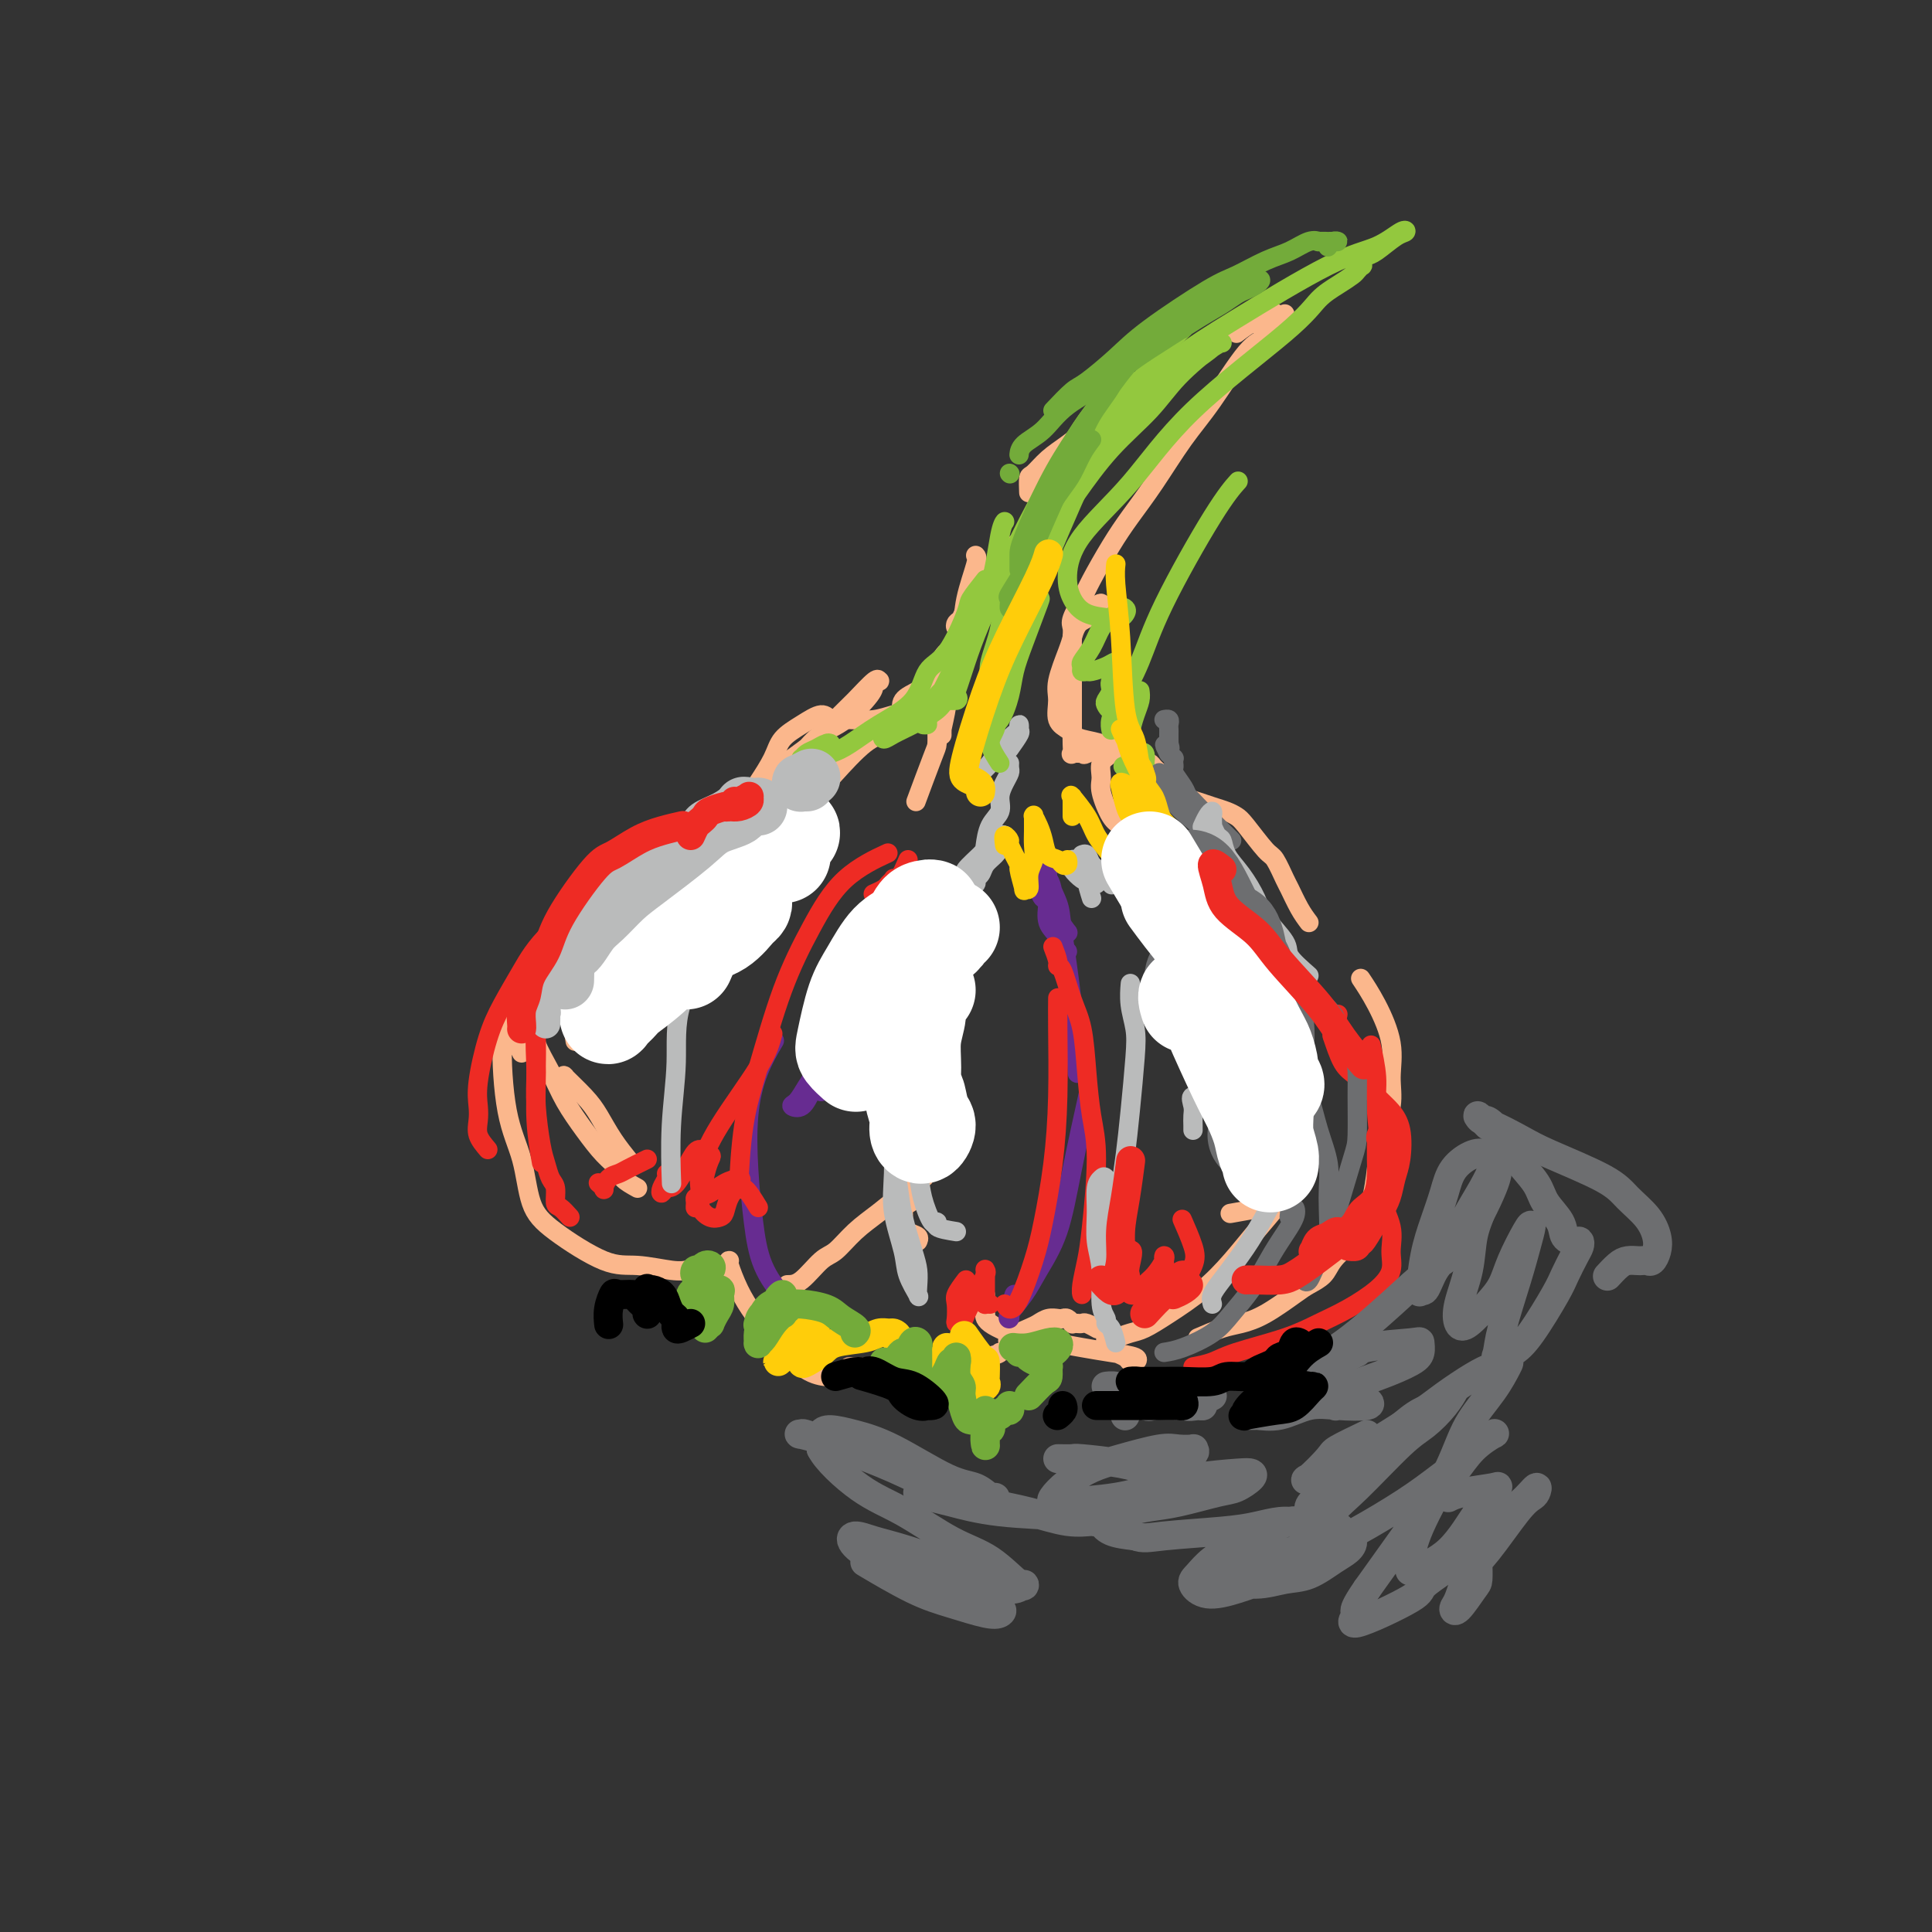 <svg viewBox='0 0 400 400' version='1.1' xmlns='http://www.w3.org/2000/svg' xmlns:xlink='http://www.w3.org/1999/xlink'><rect x="0" y="0" width="400" height="400" fill="#333333" stroke="none"/><g fill='none' stroke='#FBB78C' stroke-width='4' stroke-linecap='round' stroke-linejoin='round'><path d='M202,115c0.211,0.212 0.422,0.425 0,2c-0.422,1.575 -1.476,4.513 -2,7c-0.524,2.487 -0.519,4.522 -1,7c-0.481,2.478 -1.450,5.398 -2,8c-0.550,2.602 -0.683,4.887 -1,7c-0.317,2.113 -0.818,4.055 -1,5c-0.182,0.945 -0.045,0.891 0,1c0.045,0.109 -0.001,0.379 0,0c0.001,-0.379 0.049,-1.408 0,-2c-0.049,-0.592 -0.196,-0.749 0,-2c0.196,-1.251 0.735,-3.597 1,-5c0.265,-1.403 0.254,-1.862 0,-2c-0.254,-0.138 -0.753,0.047 -1,0c-0.247,-0.047 -0.242,-0.325 -1,0c-0.758,0.325 -2.278,1.254 -3,2c-0.722,0.746 -0.647,1.310 -1,2c-0.353,0.690 -1.134,1.505 -2,2c-0.866,0.495 -1.818,0.670 -3,1c-1.182,0.330 -2.594,0.815 -4,1c-1.406,0.185 -2.805,0.069 -4,0c-1.195,-0.069 -2.187,-0.091 -3,0c-0.813,0.091 -1.449,0.294 -2,0c-0.551,-0.294 -1.019,-1.085 -2,-1c-0.981,0.085 -2.476,1.048 -4,2c-1.524,0.952 -3.079,1.894 -4,3c-0.921,1.106 -1.210,2.375 -2,4c-0.790,1.625 -2.083,3.607 -3,5c-0.917,1.393 -1.459,2.196 -2,3'/><path d='M155,165c-1.756,2.756 -2.644,3.644 -3,4c-0.356,0.356 -0.178,0.178 0,0'/><path d='M166,156c1.270,-1.489 2.540,-2.977 4,-4c1.460,-1.023 3.109,-1.580 5,-3c1.891,-1.420 4.023,-3.704 5,-5c0.977,-1.296 0.800,-1.603 1,-2c0.200,-0.397 0.778,-0.884 1,-1c0.222,-0.116 0.089,0.138 0,0c-0.089,-0.138 -0.132,-0.667 -1,0c-0.868,0.667 -2.561,2.529 -4,4c-1.439,1.471 -2.625,2.549 -4,4c-1.375,1.451 -2.940,3.273 -5,5c-2.060,1.727 -4.617,3.358 -8,6c-3.383,2.642 -7.593,6.295 -11,9c-3.407,2.705 -6.009,4.462 -8,6c-1.991,1.538 -3.369,2.855 -5,4c-1.631,1.145 -3.516,2.116 -5,3c-1.484,0.884 -2.567,1.681 -3,2c-0.433,0.319 -0.217,0.159 0,0'/><path d='M119,195c-0.846,0.671 -1.691,1.342 -2,2c-0.309,0.658 -0.080,1.303 0,2c0.080,0.697 0.011,1.445 0,2c-0.011,0.555 0.036,0.917 0,2c-0.036,1.083 -0.154,2.888 0,4c0.154,1.112 0.580,1.530 1,3c0.420,1.470 0.834,3.991 1,5c0.166,1.009 0.083,0.504 0,0'/><path d='M118,225c-0.986,-0.871 -1.972,-1.743 -2,-2c-0.028,-0.257 0.901,0.100 1,0c0.099,-0.100 -0.631,-0.657 0,0c0.631,0.657 2.625,2.527 4,4c1.375,1.473 2.131,2.550 3,4c0.869,1.450 1.849,3.275 3,5c1.151,1.725 2.472,3.350 3,4c0.528,0.650 0.264,0.325 0,0'/><path d='M132,246c-1.221,-0.680 -2.441,-1.359 -3,-2c-0.559,-0.641 -0.456,-1.243 -1,-2c-0.544,-0.757 -1.737,-1.669 -3,-3c-1.263,-1.331 -2.598,-3.082 -4,-5c-1.402,-1.918 -2.872,-4.004 -4,-6c-1.128,-1.996 -1.913,-3.903 -3,-6c-1.087,-2.097 -2.474,-4.386 -3,-6c-0.526,-1.614 -0.189,-2.554 0,-4c0.189,-1.446 0.231,-3.397 1,-5c0.769,-1.603 2.265,-2.858 3,-4c0.735,-1.142 0.709,-2.172 2,-4c1.291,-1.828 3.899,-4.455 6,-6c2.101,-1.545 3.693,-2.007 5,-3c1.307,-0.993 2.327,-2.515 4,-4c1.673,-1.485 3.997,-2.933 6,-4c2.003,-1.067 3.684,-1.753 5,-2c1.316,-0.247 2.267,-0.055 3,0c0.733,0.055 1.249,-0.026 2,0c0.751,0.026 1.738,0.159 3,0c1.262,-0.159 2.801,-0.609 4,-1c1.199,-0.391 2.059,-0.721 3,-1c0.941,-0.279 1.965,-0.506 3,-1c1.035,-0.494 2.082,-1.256 3,-2c0.918,-0.744 1.709,-1.469 2,-2c0.291,-0.531 0.083,-0.866 0,-1c-0.083,-0.134 -0.042,-0.067 0,0'/><path d='M163,171c0.304,-1.656 0.608,-3.312 1,-4c0.392,-0.688 0.873,-0.409 2,-1c1.127,-0.591 2.902,-2.053 4,-3c1.098,-0.947 1.521,-1.377 3,-3c1.479,-1.623 4.014,-4.437 6,-6c1.986,-1.563 3.425,-1.875 4,-2c0.575,-0.125 0.288,-0.062 0,0'/><path d='M187,148c-0.292,-1.084 -0.584,-2.168 0,-3c0.584,-0.832 2.044,-1.411 3,-2c0.956,-0.589 1.408,-1.187 2,-2c0.592,-0.813 1.322,-1.840 2,-3c0.678,-1.160 1.302,-2.454 2,-3c0.698,-0.546 1.468,-0.346 2,-1c0.532,-0.654 0.825,-2.163 1,-3c0.175,-0.837 0.232,-1.003 0,-1c-0.232,0.003 -0.753,0.173 -1,0c-0.247,-0.173 -0.220,-0.690 0,-1c0.220,-0.310 0.633,-0.413 1,-1c0.367,-0.587 0.690,-1.659 1,-2c0.310,-0.341 0.609,0.049 1,0c0.391,-0.049 0.876,-0.538 1,-1c0.124,-0.462 -0.111,-0.897 0,-1c0.111,-0.103 0.568,0.126 1,0c0.432,-0.126 0.838,-0.607 1,-1c0.162,-0.393 0.081,-0.696 0,-1'/><path d='M204,122c2.594,-3.902 0.579,-0.656 0,0c-0.579,0.656 0.279,-1.278 1,-2c0.721,-0.722 1.304,-0.232 2,-1c0.696,-0.768 1.506,-2.793 2,-4c0.494,-1.207 0.671,-1.594 1,-2c0.329,-0.406 0.808,-0.830 1,-1c0.192,-0.170 0.096,-0.085 0,0'/><path d='M213,102c-0.047,-1.227 -0.095,-2.454 0,-3c0.095,-0.546 0.331,-0.410 1,-1c0.669,-0.590 1.770,-1.907 3,-3c1.230,-1.093 2.587,-1.963 4,-3c1.413,-1.037 2.880,-2.241 5,-4c2.120,-1.759 4.891,-4.074 6,-5c1.109,-0.926 0.554,-0.463 0,0'/><path d='M256,69c1.140,-0.875 2.280,-1.750 3,-2c0.720,-0.250 1.020,0.126 1,0c-0.020,-0.126 -0.359,-0.752 0,-1c0.359,-0.248 1.416,-0.118 2,0c0.584,0.118 0.696,0.224 1,0c0.304,-0.224 0.801,-0.778 1,-1c0.199,-0.222 0.099,-0.111 0,0'/><path d='M266,65c-0.693,1.064 -1.387,2.129 -2,3c-0.613,0.871 -1.146,1.550 -2,2c-0.854,0.450 -2.031,0.671 -4,3c-1.969,2.329 -4.731,6.766 -7,10c-2.269,3.234 -4.043,5.264 -6,8c-1.957,2.736 -4.095,6.177 -6,9c-1.905,2.823 -3.576,5.029 -5,7c-1.424,1.971 -2.602,3.707 -4,6c-1.398,2.293 -3.016,5.142 -4,7c-0.984,1.858 -1.336,2.725 -2,4c-0.664,1.275 -1.642,2.956 -2,4c-0.358,1.044 -0.096,1.449 0,2c0.096,0.551 0.026,1.248 0,2c-0.026,0.752 -0.007,1.559 0,2c0.007,0.441 0.002,0.515 0,1c-0.002,0.485 -0.001,1.380 0,2c0.001,0.620 0.000,0.966 0,2c-0.000,1.034 -0.000,2.756 0,4c0.000,1.244 0.001,2.012 0,3c-0.001,0.988 -0.002,2.198 0,3c0.002,0.802 0.008,1.195 0,2c-0.008,0.805 -0.030,2.021 0,3c0.030,0.979 0.112,1.720 0,2c-0.112,0.280 -0.417,0.100 0,0c0.417,-0.100 1.555,-0.120 2,0c0.445,0.120 0.197,0.378 1,0c0.803,-0.378 2.658,-1.394 4,-2c1.342,-0.606 2.171,-0.803 3,-1'/><path d='M232,153c1.687,-0.146 0.903,-0.010 1,0c0.097,0.010 1.074,-0.107 1,0c-0.074,0.107 -1.198,0.438 -2,1c-0.802,0.562 -1.281,1.355 -2,2c-0.719,0.645 -1.679,1.141 -2,2c-0.321,0.859 -0.004,2.080 0,3c0.004,0.920 -0.307,1.539 0,3c0.307,1.461 1.231,3.762 2,5c0.769,1.238 1.383,1.412 2,2c0.617,0.588 1.236,1.591 2,2c0.764,0.409 1.673,0.225 2,0c0.327,-0.225 0.073,-0.490 0,-1c-0.073,-0.510 0.035,-1.264 0,-2c-0.035,-0.736 -0.211,-1.453 0,-2c0.211,-0.547 0.810,-0.924 1,-1c0.190,-0.076 -0.030,0.149 0,0c0.030,-0.149 0.311,-0.671 1,0c0.689,0.671 1.787,2.536 3,4c1.213,1.464 2.542,2.527 4,4c1.458,1.473 3.046,3.358 6,7c2.954,3.642 7.273,9.043 10,13c2.727,3.957 3.862,6.470 5,9c1.138,2.530 2.277,5.075 3,8c0.723,2.925 1.028,6.229 1,9c-0.028,2.771 -0.390,5.008 -1,8c-0.610,2.992 -1.470,6.740 -2,9c-0.530,2.260 -0.730,3.034 -1,4c-0.270,0.966 -0.608,2.125 -1,3c-0.392,0.875 -0.836,1.466 -1,2c-0.164,0.534 -0.047,1.010 0,1c0.047,-0.010 0.023,-0.505 0,-1'/><path d='M264,247c-0.833,5.833 -0.417,2.917 0,0'/><path d='M108,218c-0.301,-0.670 -0.601,-1.339 -1,-2c-0.399,-0.661 -0.896,-1.312 -1,-2c-0.104,-0.688 0.183,-1.411 0,-2c-0.183,-0.589 -0.838,-1.043 -1,-1c-0.162,0.043 0.168,0.583 0,1c-0.168,0.417 -0.833,0.709 -1,4c-0.167,3.291 0.166,9.579 1,14c0.834,4.421 2.169,6.973 3,10c0.831,3.027 1.156,6.528 2,9c0.844,2.472 2.205,3.916 5,6c2.795,2.084 7.022,4.807 10,6c2.978,1.193 4.705,0.856 7,1c2.295,0.144 5.156,0.770 7,1c1.844,0.230 2.670,0.066 3,0c0.330,-0.066 0.165,-0.033 0,0'/><path d='M163,266c0.882,-0.005 1.764,-0.009 3,-1c1.236,-0.991 2.826,-2.967 4,-4c1.174,-1.033 1.933,-1.121 3,-2c1.067,-0.879 2.440,-2.548 4,-4c1.560,-1.452 3.305,-2.688 5,-4c1.695,-1.312 3.341,-2.699 5,-4c1.659,-1.301 3.331,-2.514 4,-3c0.669,-0.486 0.334,-0.243 0,0'/><path d='M190,248c-1.272,0.778 -2.543,1.556 -3,2c-0.457,0.444 -0.098,0.553 0,1c0.098,0.447 -0.065,1.230 0,2c0.065,0.770 0.358,1.526 1,2c0.642,0.474 1.634,0.666 2,1c0.366,0.334 0.104,0.810 0,1c-0.104,0.190 -0.052,0.095 0,0'/><path d='M204,268c-0.016,1.729 -0.033,3.457 0,4c0.033,0.543 0.114,-0.100 0,0c-0.114,0.100 -0.423,0.944 1,2c1.423,1.056 4.578,2.324 7,3c2.422,0.676 4.110,0.759 6,1c1.890,0.241 3.981,0.640 6,1c2.019,0.360 3.965,0.682 6,1c2.035,0.318 4.160,0.632 5,1c0.840,0.368 0.394,0.789 0,1c-0.394,0.211 -0.736,0.210 -1,0c-0.264,-0.210 -0.449,-0.630 -1,-1c-0.551,-0.370 -1.469,-0.691 -2,-1c-0.531,-0.309 -0.675,-0.605 -1,-1c-0.325,-0.395 -0.832,-0.890 -1,-1c-0.168,-0.110 0.003,0.163 0,0c-0.003,-0.163 -0.179,-0.763 0,-1c0.179,-0.237 0.712,-0.109 1,0c0.288,0.109 0.329,0.201 1,0c0.671,-0.201 1.970,-0.695 3,-1c1.030,-0.305 1.789,-0.421 3,-1c1.211,-0.579 2.873,-1.620 5,-3c2.127,-1.380 4.720,-3.099 7,-5c2.280,-1.901 4.246,-3.985 6,-6c1.754,-2.015 3.295,-3.963 5,-6c1.705,-2.037 3.575,-4.164 5,-6c1.425,-1.836 2.407,-3.380 3,-5c0.593,-1.620 0.797,-3.315 1,-4c0.203,-0.685 0.405,-0.359 0,0c-0.405,0.359 -1.417,0.750 -2,1c-0.583,0.250 -0.738,0.357 -1,1c-0.262,0.643 -0.631,1.821 -1,3'/><path d='M265,245c-0.691,0.954 -0.418,0.837 0,1c0.418,0.163 0.982,0.604 1,1c0.018,0.396 -0.511,0.745 0,1c0.511,0.255 2.061,0.415 0,1c-2.061,0.585 -7.732,1.596 -10,2c-2.268,0.404 -1.134,0.202 0,0'/><path d='M151,261c-0.157,-0.021 -0.315,-0.041 0,1c0.315,1.041 1.102,3.144 2,5c0.898,1.856 1.908,3.464 3,5c1.092,1.536 2.267,3.000 4,5c1.733,2.000 4.023,4.536 6,6c1.977,1.464 3.640,1.856 5,2c1.360,0.144 2.416,0.038 3,0c0.584,-0.038 0.696,-0.010 1,0c0.304,0.010 0.801,0.003 1,0c0.199,-0.003 0.099,-0.001 0,0'/><path d='M176,283c-0.218,-0.004 -0.437,-0.008 0,0c0.437,0.008 1.529,0.026 3,0c1.471,-0.026 3.322,-0.098 5,0c1.678,0.098 3.182,0.367 7,0c3.818,-0.367 9.951,-1.368 13,-2c3.049,-0.632 3.014,-0.895 3,-1c-0.014,-0.105 -0.007,-0.053 0,0'/><path d='M215,278c-1.456,0.004 -2.913,0.008 -4,0c-1.087,-0.008 -1.806,-0.029 -2,0c-0.194,0.029 0.136,0.109 0,0c-0.136,-0.109 -0.737,-0.408 0,-1c0.737,-0.592 2.813,-1.479 4,-2c1.187,-0.521 1.483,-0.677 2,-1c0.517,-0.323 1.253,-0.815 2,-1c0.747,-0.185 1.506,-0.064 2,0c0.494,0.064 0.724,0.070 1,0c0.276,-0.070 0.599,-0.215 1,0c0.401,0.215 0.880,0.789 1,1c0.120,0.211 -0.118,0.060 0,0c0.118,-0.060 0.592,-0.030 1,0c0.408,0.030 0.748,0.060 1,0c0.252,-0.060 0.414,-0.208 1,0c0.586,0.208 1.596,0.774 2,1c0.404,0.226 0.202,0.113 0,0'/><path d='M248,277c1.768,-0.764 3.536,-1.528 5,-2c1.464,-0.472 2.623,-0.654 4,-1c1.377,-0.346 2.972,-0.858 5,-2c2.028,-1.142 4.487,-2.916 6,-4c1.513,-1.084 2.079,-1.479 3,-2c0.921,-0.521 2.198,-1.166 3,-2c0.802,-0.834 1.128,-1.855 2,-3c0.872,-1.145 2.289,-2.415 3,-3c0.711,-0.585 0.716,-0.486 1,-1c0.284,-0.514 0.847,-1.642 1,-2c0.153,-0.358 -0.103,0.055 0,0c0.103,-0.055 0.566,-0.578 1,-1c0.434,-0.422 0.837,-0.744 1,-1c0.163,-0.256 0.084,-0.446 0,-1c-0.084,-0.554 -0.172,-1.473 0,-2c0.172,-0.527 0.606,-0.663 1,-2c0.394,-1.337 0.749,-3.877 1,-6c0.251,-2.123 0.399,-3.830 1,-6c0.601,-2.170 1.656,-4.803 2,-7c0.344,-2.197 -0.024,-3.959 0,-6c0.024,-2.041 0.439,-4.362 0,-7c-0.439,-2.638 -1.734,-5.595 -3,-8c-1.266,-2.405 -2.505,-4.259 -3,-5c-0.495,-0.741 -0.248,-0.371 0,0'/><path d='M271,191c-0.635,-0.845 -1.270,-1.690 -2,-3c-0.730,-1.310 -1.554,-3.086 -2,-4c-0.446,-0.914 -0.514,-0.966 -1,-2c-0.486,-1.034 -1.389,-3.051 -2,-4c-0.611,-0.949 -0.929,-0.832 -2,-2c-1.071,-1.168 -2.894,-3.622 -4,-5c-1.106,-1.378 -1.493,-1.678 -2,-2c-0.507,-0.322 -1.134,-0.664 -2,-1c-0.866,-0.336 -1.973,-0.667 -3,-1c-1.027,-0.333 -1.976,-0.669 -3,-1c-1.024,-0.331 -2.124,-0.655 -3,-1c-0.876,-0.345 -1.530,-0.709 -2,-1c-0.470,-0.291 -0.757,-0.508 -1,-1c-0.243,-0.492 -0.443,-1.260 -1,-2c-0.557,-0.740 -1.472,-1.451 -2,-2c-0.528,-0.549 -0.671,-0.934 -1,-1c-0.329,-0.066 -0.846,0.189 -1,0c-0.154,-0.189 0.054,-0.820 0,-1c-0.054,-0.180 -0.368,0.092 -1,0c-0.632,-0.092 -1.580,-0.550 -2,-1c-0.420,-0.450 -0.312,-0.894 -1,-1c-0.688,-0.106 -2.172,0.127 -3,0c-0.828,-0.127 -1.000,-0.613 -2,-1c-1.000,-0.387 -2.828,-0.677 -4,-1c-1.172,-0.323 -1.689,-0.681 -2,-1c-0.311,-0.319 -0.416,-0.599 -1,-1c-0.584,-0.401 -1.645,-0.922 -2,-2c-0.355,-1.078 -0.002,-2.712 0,-4c0.002,-1.288 -0.346,-2.232 0,-4c0.346,-1.768 1.384,-4.362 2,-6c0.616,-1.638 0.808,-2.319 1,-3'/><path d='M222,132c0.930,-3.338 1.754,-3.183 3,-4c1.246,-0.817 2.912,-2.604 3,-3c0.088,-0.396 -1.404,0.601 -2,1c-0.596,0.399 -0.298,0.199 0,0'/><path d='M194,151c0.024,1.167 0.048,2.333 0,3c-0.048,0.667 -0.167,0.833 -1,3c-0.833,2.167 -2.381,6.333 -3,8c-0.619,1.667 -0.310,0.833 0,0'/></g>
<g fill='none' stroke='#93C83E' stroke-width='4' stroke-linecap='round' stroke-linejoin='round'><path d='M197,145c0.257,-0.341 0.514,-0.681 1,-2c0.486,-1.319 1.203,-3.616 2,-6c0.797,-2.384 1.676,-4.854 3,-8c1.324,-3.146 3.092,-6.966 5,-11c1.908,-4.034 3.956,-8.281 7,-14c3.044,-5.719 7.084,-12.911 10,-17c2.916,-4.089 4.708,-5.077 6,-6c1.292,-0.923 2.086,-1.782 3,-2c0.914,-0.218 1.950,0.205 2,1c0.050,0.795 -0.886,1.963 -2,3c-1.114,1.037 -2.407,1.942 -3,3c-0.593,1.058 -0.485,2.270 -1,3c-0.515,0.730 -1.654,0.979 -2,1c-0.346,0.021 0.099,-0.187 0,0c-0.099,0.187 -0.743,0.768 -1,1c-0.257,0.232 -0.129,0.116 0,0'/><path d='M226,91c0.657,-1.716 1.313,-3.433 3,-5c1.687,-1.567 4.403,-2.985 7,-5c2.597,-2.015 5.074,-4.628 8,-7c2.926,-2.372 6.302,-4.502 12,-8c5.698,-3.498 13.719,-8.362 19,-11c5.281,-2.638 7.822,-3.050 10,-4c2.178,-0.950 3.992,-2.437 5,-3c1.008,-0.563 1.209,-0.201 1,0c-0.209,0.201 -0.827,0.240 -2,1c-1.173,0.760 -2.902,2.241 -4,3c-1.098,0.759 -1.566,0.795 -2,1c-0.434,0.205 -0.836,0.579 -1,1c-0.164,0.421 -0.090,0.889 0,1c0.090,0.111 0.198,-0.134 0,0c-0.198,0.134 -0.700,0.648 -1,1c-0.300,0.352 -0.397,0.541 -1,1c-0.603,0.459 -1.713,1.189 -3,2c-1.287,0.811 -2.750,1.705 -4,3c-1.250,1.295 -2.287,2.992 -7,7c-4.713,4.008 -13.103,10.326 -19,16c-5.897,5.674 -9.299,10.704 -13,15c-3.701,4.296 -7.699,7.858 -10,11c-2.301,3.142 -2.905,5.863 -3,8c-0.095,2.137 0.321,3.691 1,5c0.679,1.309 1.623,2.374 3,3c1.377,0.626 3.189,0.813 5,1'/><path d='M230,128c1.908,0.446 2.677,-0.440 3,-1c0.323,-0.560 0.200,-0.793 0,-1c-0.200,-0.207 -0.478,-0.388 -1,0c-0.522,0.388 -1.288,1.347 -2,2c-0.712,0.653 -1.369,1.002 -2,2c-0.631,0.998 -1.238,2.645 -2,4c-0.762,1.355 -1.681,2.416 -2,3c-0.319,0.584 -0.037,0.690 0,1c0.037,0.310 -0.169,0.825 0,1c0.169,0.175 0.715,0.009 1,0c0.285,-0.009 0.311,0.140 1,0c0.689,-0.140 2.043,-0.567 3,-1c0.957,-0.433 1.517,-0.870 2,-1c0.483,-0.130 0.891,0.048 1,0c0.109,-0.048 -0.079,-0.321 0,0c0.079,0.321 0.427,1.238 0,2c-0.427,0.762 -1.629,1.371 -2,2c-0.371,0.629 0.089,1.279 0,2c-0.089,0.721 -0.729,1.514 -1,2c-0.271,0.486 -0.175,0.663 0,1c0.175,0.337 0.430,0.832 1,1c0.570,0.168 1.456,0.009 2,0c0.544,-0.009 0.748,0.131 1,0c0.252,-0.131 0.553,-0.534 1,-1c0.447,-0.466 1.041,-0.994 1,-1c-0.041,-0.006 -0.718,0.509 -1,1c-0.282,0.491 -0.168,0.956 0,1c0.168,0.044 0.391,-0.334 0,0c-0.391,0.334 -1.398,1.381 -2,2c-0.602,0.619 -0.801,0.809 -1,1'/><path d='M231,150c-0.850,0.978 -0.976,0.923 -1,1c-0.024,0.077 0.052,0.286 0,0c-0.052,-0.286 -0.234,-1.069 0,-2c0.234,-0.931 0.883,-2.012 2,-4c1.117,-1.988 2.703,-4.884 4,-8c1.297,-3.116 2.306,-6.454 5,-12c2.694,-5.546 7.071,-13.301 10,-18c2.929,-4.699 4.408,-6.343 5,-7c0.592,-0.657 0.296,-0.329 0,0'/><path d='M236,143c0.082,0.605 0.165,1.209 0,2c-0.165,0.791 -0.577,1.767 -1,3c-0.423,1.233 -0.855,2.723 -1,4c-0.145,1.277 -0.001,2.343 0,3c0.001,0.657 -0.139,0.906 0,1c0.139,0.094 0.559,0.033 1,0c0.441,-0.033 0.902,-0.038 1,0c0.098,0.038 -0.169,0.120 0,0c0.169,-0.120 0.773,-0.443 1,0c0.227,0.443 0.075,1.651 0,2c-0.075,0.349 -0.074,-0.162 0,0c0.074,0.162 0.220,0.997 0,2c-0.220,1.003 -0.806,2.176 -1,3c-0.194,0.824 0.004,1.300 0,2c-0.004,0.700 -0.211,1.623 0,2c0.211,0.377 0.840,0.209 1,0c0.160,-0.209 -0.151,-0.459 0,-1c0.151,-0.541 0.762,-1.372 1,-2c0.238,-0.628 0.103,-1.054 -1,-2c-1.103,-0.946 -3.172,-2.413 -4,-3c-0.828,-0.587 -0.414,-0.293 0,0'/><path d='M196,143c0.792,0.299 1.584,0.597 2,1c0.416,0.403 0.456,0.909 0,1c-0.456,0.091 -1.408,-0.234 -2,0c-0.592,0.234 -0.826,1.027 -2,2c-1.174,0.973 -3.289,2.127 -5,3c-1.711,0.873 -3.016,1.465 -4,2c-0.984,0.535 -1.645,1.012 -2,1c-0.355,-0.012 -0.404,-0.513 0,-1c0.404,-0.487 1.263,-0.959 3,-2c1.737,-1.041 4.354,-2.652 6,-4c1.646,-1.348 2.320,-2.433 3,-3c0.680,-0.567 1.365,-0.615 2,-1c0.635,-0.385 1.219,-1.108 1,-1c-0.219,0.108 -1.240,1.049 -2,2c-0.760,0.951 -1.259,1.914 -2,3c-0.741,1.086 -1.724,2.294 -2,3c-0.276,0.706 0.155,0.910 0,1c-0.155,0.090 -0.895,0.067 -1,0c-0.105,-0.067 0.426,-0.179 1,-1c0.574,-0.821 1.190,-2.352 2,-4c0.810,-1.648 1.814,-3.412 3,-6c1.186,-2.588 2.552,-6.000 4,-9c1.448,-3.000 2.976,-5.588 4,-9c1.024,-3.412 1.545,-7.649 2,-10c0.455,-2.351 0.844,-2.814 1,-3c0.156,-0.186 0.078,-0.093 0,0'/><path d='M204,120c-1.247,1.572 -2.494,3.144 -3,4c-0.506,0.856 -0.272,0.997 -1,3c-0.728,2.003 -2.417,5.867 -4,8c-1.583,2.133 -3.059,2.536 -4,4c-0.941,1.464 -1.347,3.990 -3,6c-1.653,2.010 -4.552,3.505 -7,5c-2.448,1.495 -4.446,2.990 -6,4c-1.554,1.010 -2.663,1.536 -4,2c-1.337,0.464 -2.902,0.868 -4,1c-1.098,0.132 -1.727,-0.007 -2,0c-0.273,0.007 -0.188,0.160 0,0c0.188,-0.160 0.479,-0.633 1,-1c0.521,-0.367 1.273,-0.628 2,-1c0.727,-0.372 1.429,-0.854 2,-1c0.571,-0.146 1.013,0.043 1,0c-0.013,-0.043 -0.479,-0.317 -1,0c-0.521,0.317 -1.096,1.225 -2,2c-0.904,0.775 -2.137,1.416 -3,2c-0.863,0.584 -1.356,1.109 -2,2c-0.644,0.891 -1.441,2.146 -2,3c-0.559,0.854 -0.881,1.307 -1,2c-0.119,0.693 -0.034,1.627 0,2c0.034,0.373 0.017,0.187 0,0'/></g>
<g fill='none' stroke='#672C91' stroke-width='4' stroke-linecap='round' stroke-linejoin='round'><path d='M169,270c-1.609,0.117 -3.219,0.234 -4,0c-0.781,-0.234 -0.735,-0.820 -1,-1c-0.265,-0.180 -0.843,0.044 -2,-1c-1.157,-1.044 -2.894,-3.358 -4,-6c-1.106,-2.642 -1.581,-5.612 -2,-9c-0.419,-3.388 -0.781,-7.192 -1,-11c-0.219,-3.808 -0.296,-7.619 0,-11c0.296,-3.381 0.964,-6.333 2,-9c1.036,-2.667 2.439,-5.048 3,-6c0.561,-0.952 0.281,-0.476 0,0'/><path d='M168,214c1.149,0.024 2.298,0.047 3,0c0.702,-0.047 0.956,-0.166 1,0c0.044,0.166 -0.124,0.615 0,1c0.124,0.385 0.539,0.705 0,2c-0.539,1.295 -2.033,3.565 -3,5c-0.967,1.435 -1.405,2.035 -2,3c-0.595,0.965 -1.345,2.294 -2,3c-0.655,0.706 -1.215,0.789 -1,1c0.215,0.211 1.206,0.550 2,0c0.794,-0.550 1.390,-1.987 2,-3c0.610,-1.013 1.233,-1.600 2,-2c0.767,-0.400 1.679,-0.614 2,-1c0.321,-0.386 0.051,-0.944 0,-1c-0.051,-0.056 0.116,0.391 0,1c-0.116,0.609 -0.516,1.380 -1,2c-0.484,0.620 -1.053,1.090 -1,1c0.053,-0.090 0.730,-0.740 1,-1c0.270,-0.260 0.135,-0.130 0,0'/><path d='M210,268c-0.417,1.187 -0.835,2.373 -1,3c-0.165,0.627 -0.079,0.694 0,1c0.079,0.306 0.149,0.849 0,1c-0.149,0.151 -0.519,-0.092 0,-1c0.519,-0.908 1.926,-2.480 3,-4c1.074,-1.520 1.815,-2.987 3,-5c1.185,-2.013 2.812,-4.570 4,-8c1.188,-3.430 1.935,-7.731 3,-13c1.065,-5.269 2.447,-11.505 3,-14c0.553,-2.495 0.276,-1.247 0,0'/><path d='M221,193c0.000,0.000 0.100,0.100 0.1,0.1'/><path d='M221,193c-1.149,-1.642 -2.298,-3.285 -3,-4c-0.702,-0.715 -0.959,-0.503 -1,-1c-0.041,-0.497 0.132,-1.705 0,-2c-0.132,-0.295 -0.568,0.322 -1,0c-0.432,-0.322 -0.858,-1.583 -1,-2c-0.142,-0.417 0.001,0.012 0,0c-0.001,-0.012 -0.146,-0.463 0,-1c0.146,-0.537 0.582,-1.159 1,-1c0.418,0.159 0.819,1.097 1,2c0.181,0.903 0.143,1.769 0,3c-0.143,1.231 -0.392,2.827 0,4c0.392,1.173 1.425,1.923 2,3c0.575,1.077 0.693,2.482 1,3c0.307,0.518 0.802,0.148 1,0c0.198,-0.148 0.099,-0.074 0,0'/><path d='M218,185c-0.202,-1.101 -0.404,-2.202 -1,-3c-0.596,-0.798 -1.587,-1.293 -2,-2c-0.413,-0.707 -0.247,-1.627 0,-2c0.247,-0.373 0.576,-0.198 1,0c0.424,0.198 0.943,0.419 1,1c0.057,0.581 -0.349,1.524 0,3c0.349,1.476 1.453,3.487 2,5c0.547,1.513 0.538,2.529 1,6c0.462,3.471 1.393,9.396 2,15c0.607,5.604 0.888,10.887 1,13c0.112,2.113 0.056,1.057 0,0'/></g>
<g fill='none' stroke='#EE2B24' stroke-width='4' stroke-linecap='round' stroke-linejoin='round'><path d='M200,265c-0.843,1.125 -1.687,2.250 -2,3c-0.313,0.750 -0.096,1.125 0,2c0.096,0.875 0.070,2.251 0,3c-0.070,0.749 -0.183,0.870 0,1c0.183,0.130 0.662,0.270 1,0c0.338,-0.270 0.535,-0.950 1,-2c0.465,-1.050 1.196,-2.472 2,-4c0.804,-1.528 1.679,-3.164 2,-4c0.321,-0.836 0.086,-0.873 0,-1c-0.086,-0.127 -0.023,-0.346 0,0c0.023,0.346 0.005,1.255 0,2c-0.005,0.745 0.002,1.324 0,2c-0.002,0.676 -0.014,1.449 0,2c0.014,0.551 0.055,0.880 0,1c-0.055,0.120 -0.207,0.032 0,0c0.207,-0.032 0.773,-0.009 1,0c0.227,0.009 0.113,0.005 0,0'/><path d='M208,270c0.275,0.452 0.549,0.903 1,1c0.451,0.097 1.077,-0.161 2,-2c0.923,-1.839 2.142,-5.260 3,-8c0.858,-2.740 1.354,-4.798 2,-8c0.646,-3.202 1.441,-7.549 2,-12c0.559,-4.451 0.882,-9.008 1,-14c0.118,-4.992 0.032,-10.421 0,-14c-0.032,-3.579 -0.009,-5.308 0,-6c0.009,-0.692 0.005,-0.346 0,0'/><path d='M218,196c0.441,1.145 0.881,2.290 1,3c0.119,0.710 -0.084,0.983 0,1c0.084,0.017 0.456,-0.224 1,1c0.544,1.224 1.261,3.911 2,6c0.739,2.089 1.502,3.580 2,6c0.498,2.420 0.733,5.769 1,9c0.267,3.231 0.565,6.343 1,9c0.435,2.657 1.006,4.859 1,9c-0.006,4.141 -0.590,10.220 -1,14c-0.410,3.780 -0.647,5.259 -1,7c-0.353,1.741 -0.824,3.743 -1,5c-0.176,1.257 -0.059,1.767 0,2c0.059,0.233 0.060,0.188 0,0c-0.060,-0.188 -0.180,-0.518 0,-1c0.180,-0.482 0.661,-1.116 1,-2c0.339,-0.884 0.536,-2.018 1,-3c0.464,-0.982 1.193,-1.811 2,-3c0.807,-1.189 1.691,-2.739 2,-3c0.309,-0.261 0.044,0.765 0,1c-0.044,0.235 0.132,-0.322 0,0c-0.132,0.322 -0.572,1.522 -1,3c-0.428,1.478 -0.845,3.232 -1,4c-0.155,0.768 -0.049,0.550 0,1c0.049,0.450 0.039,1.569 0,2c-0.039,0.431 -0.108,0.175 0,0c0.108,-0.175 0.393,-0.267 1,-1c0.607,-0.733 1.536,-2.105 2,-3c0.464,-0.895 0.465,-1.312 1,-2c0.535,-0.688 1.606,-1.647 2,-2c0.394,-0.353 0.113,-0.101 0,0c-0.113,0.101 -0.056,0.050 0,0'/><path d='M234,259c0.931,-0.656 0.257,1.705 0,3c-0.257,1.295 -0.098,1.526 0,2c0.098,0.474 0.134,1.193 0,2c-0.134,0.807 -0.437,1.704 0,2c0.437,0.296 1.613,-0.008 2,0c0.387,0.008 -0.015,0.327 0,0c0.015,-0.327 0.449,-1.301 1,-2c0.551,-0.699 1.221,-1.125 2,-2c0.779,-0.875 1.669,-2.201 2,-3c0.331,-0.799 0.103,-1.073 0,-1c-0.103,0.073 -0.080,0.491 0,1c0.080,0.509 0.217,1.108 0,2c-0.217,0.892 -0.787,2.078 -1,3c-0.213,0.922 -0.068,1.579 0,2c0.068,0.421 0.061,0.606 0,1c-0.061,0.394 -0.175,0.997 0,1c0.175,0.003 0.639,-0.595 1,-1c0.361,-0.405 0.618,-0.617 1,-1c0.382,-0.383 0.887,-0.937 1,-1c0.113,-0.063 -0.167,0.365 0,0c0.167,-0.365 0.781,-1.523 1,-2c0.219,-0.477 0.043,-0.272 0,0c-0.043,0.272 0.048,0.610 0,1c-0.048,0.390 -0.235,0.830 0,1c0.235,0.170 0.893,0.069 1,0c0.107,-0.069 -0.336,-0.107 0,-1c0.336,-0.893 1.451,-2.641 2,-4c0.549,-1.359 0.532,-2.327 0,-4c-0.532,-1.673 -1.581,-4.049 -2,-5c-0.419,-0.951 -0.210,-0.475 0,0'/><path d='M157,250c-1.141,-1.873 -2.281,-3.745 -3,-4c-0.719,-0.255 -1.016,1.108 -1,-1c0.016,-2.108 0.345,-7.686 1,-12c0.655,-4.314 1.637,-7.363 3,-12c1.363,-4.637 3.105,-10.861 5,-16c1.895,-5.139 3.941,-9.192 6,-13c2.059,-3.808 4.131,-7.371 7,-10c2.869,-2.629 6.534,-4.322 8,-5c1.466,-0.678 0.733,-0.339 0,0'/><path d='M188,178c-0.725,1.684 -1.450,3.368 -2,4c-0.550,0.632 -0.925,0.211 -1,0c-0.075,-0.211 0.151,-0.214 0,0c-0.151,0.214 -0.680,0.645 -1,1c-0.320,0.355 -0.432,0.634 -1,1c-0.568,0.366 -1.591,0.819 -2,1c-0.409,0.181 -0.205,0.091 0,0'/><path d='M160,214c-0.484,1.837 -0.968,3.675 -3,7c-2.032,3.325 -5.610,8.138 -8,12c-2.390,3.862 -3.590,6.772 -4,9c-0.410,2.228 -0.030,3.772 0,5c0.030,1.228 -0.291,2.138 0,3c0.291,0.862 1.195,1.675 2,2c0.805,0.325 1.510,0.164 2,0c0.490,-0.164 0.763,-0.329 1,-1c0.237,-0.671 0.436,-1.847 1,-3c0.564,-1.153 1.493,-2.283 2,-3c0.507,-0.717 0.591,-1.021 0,-1c-0.591,0.021 -1.857,0.367 -3,1c-1.143,0.633 -2.164,1.553 -3,2c-0.836,0.447 -1.489,0.421 -2,1c-0.511,0.579 -0.880,1.765 -1,2c-0.120,0.235 0.010,-0.480 0,-1c-0.010,-0.520 -0.159,-0.846 0,-1c0.159,-0.154 0.625,-0.137 1,-1c0.375,-0.863 0.660,-2.607 1,-4c0.340,-1.393 0.737,-2.436 1,-3c0.263,-0.564 0.393,-0.650 0,-1c-0.393,-0.350 -1.310,-0.965 -2,-1c-0.690,-0.035 -1.153,0.510 -2,2c-0.847,1.490 -2.080,3.923 -3,5c-0.920,1.077 -1.529,0.796 -2,1c-0.471,0.204 -0.806,0.892 -1,1c-0.194,0.108 -0.248,-0.363 0,-1c0.248,-0.637 0.798,-1.441 1,-2c0.202,-0.559 0.058,-0.874 0,-1c-0.058,-0.126 -0.029,-0.063 0,0'/><path d='M134,240c-1.516,0.747 -3.032,1.493 -4,2c-0.968,0.507 -1.387,0.773 -2,1c-0.613,0.227 -1.418,0.414 -2,1c-0.582,0.586 -0.939,1.569 -1,2c-0.061,0.431 0.176,0.308 0,0c-0.176,-0.308 -0.765,-0.802 -1,-1c-0.235,-0.198 -0.118,-0.099 0,0'/><path d='M101,238c-0.842,-0.995 -1.684,-1.990 -2,-3c-0.316,-1.010 -0.105,-2.035 0,-3c0.105,-0.965 0.103,-1.869 0,-3c-0.103,-1.131 -0.306,-2.489 0,-5c0.306,-2.511 1.122,-6.176 2,-9c0.878,-2.824 1.819,-4.808 3,-7c1.181,-2.192 2.601,-4.591 4,-7c1.399,-2.409 2.778,-4.828 6,-8c3.222,-3.172 8.286,-7.098 12,-10c3.714,-2.902 6.077,-4.781 8,-6c1.923,-1.219 3.407,-1.777 4,-2c0.593,-0.223 0.297,-0.112 0,0'/><path d='M140,176c-1.678,1.014 -3.357,2.028 -5,3c-1.643,0.972 -3.251,1.900 -5,3c-1.749,1.100 -3.639,2.370 -5,3c-1.361,0.630 -2.193,0.618 -4,3c-1.807,2.382 -4.590,7.158 -6,9c-1.410,1.842 -1.446,0.750 -2,3c-0.554,2.250 -1.626,7.840 -2,12c-0.374,4.160 -0.049,6.888 0,10c0.049,3.112 -0.179,6.607 0,10c0.179,3.393 0.765,6.684 1,8c0.235,1.316 0.117,0.658 0,0'/><path d='M118,252c-0.726,-0.812 -1.451,-1.624 -2,-2c-0.549,-0.376 -0.920,-0.316 -1,-1c-0.080,-0.684 0.133,-2.113 0,-3c-0.133,-0.887 -0.610,-1.231 -1,-2c-0.390,-0.769 -0.693,-1.964 -1,-3c-0.307,-1.036 -0.619,-1.914 -1,-4c-0.381,-2.086 -0.830,-5.382 -1,-8c-0.170,-2.618 -0.059,-4.559 0,-7c0.059,-2.441 0.067,-5.383 0,-8c-0.067,-2.617 -0.210,-4.908 0,-7c0.210,-2.092 0.772,-3.983 2,-6c1.228,-2.017 3.123,-4.159 5,-6c1.877,-1.841 3.736,-3.380 6,-5c2.264,-1.620 4.933,-3.320 6,-4c1.067,-0.680 0.534,-0.340 0,0'/><path d='M247,283c1.381,-0.267 2.762,-0.535 4,-1c1.238,-0.465 2.333,-1.128 5,-2c2.667,-0.872 6.904,-1.955 10,-3c3.096,-1.045 5.049,-2.053 7,-3c1.951,-0.947 3.898,-1.833 6,-3c2.102,-1.167 4.359,-2.614 6,-4c1.641,-1.386 2.665,-2.710 3,-4c0.335,-1.290 -0.019,-2.546 0,-4c0.019,-1.454 0.413,-3.106 0,-5c-0.413,-1.894 -1.631,-4.028 -2,-6c-0.369,-1.972 0.111,-3.780 0,-7c-0.111,-3.220 -0.813,-7.853 -1,-11c-0.187,-3.147 0.142,-4.809 0,-7c-0.142,-2.191 -0.755,-4.912 -1,-6c-0.245,-1.088 -0.123,-0.544 0,0'/><path d='M277,210c-0.379,1.712 -0.758,3.424 -1,4c-0.242,0.576 -0.346,0.016 0,1c0.346,0.984 1.144,3.513 2,5c0.856,1.487 1.771,1.931 3,3c1.229,1.069 2.771,2.764 4,4c1.229,1.236 2.145,2.014 3,3c0.855,0.986 1.650,2.180 2,4c0.350,1.820 0.255,4.268 0,6c-0.255,1.732 -0.670,2.750 -1,4c-0.330,1.250 -0.573,2.731 -1,4c-0.427,1.269 -1.036,2.326 -2,4c-0.964,1.674 -2.283,3.965 -3,5c-0.717,1.035 -0.831,0.813 -1,1c-0.169,0.187 -0.392,0.781 -1,1c-0.608,0.219 -1.602,0.063 -2,0c-0.398,-0.063 -0.199,-0.031 0,0'/></g>
<g fill='none' stroke='#6D6E70' stroke-width='4' stroke-linecap='round' stroke-linejoin='round'><path d='M241,280c1.105,-0.172 2.210,-0.345 4,-1c1.790,-0.655 4.263,-1.794 6,-3c1.737,-1.206 2.736,-2.480 4,-4c1.264,-1.520 2.794,-3.288 4,-5c1.206,-1.712 2.090,-3.370 3,-5c0.910,-1.630 1.848,-3.231 3,-5c1.152,-1.769 2.519,-3.705 3,-5c0.481,-1.295 0.075,-1.950 0,-2c-0.075,-0.050 0.180,0.504 0,1c-0.180,0.496 -0.794,0.935 -1,1c-0.206,0.065 -0.003,-0.242 0,-1c0.003,-0.758 -0.195,-1.965 0,-3c0.195,-1.035 0.782,-1.896 1,-3c0.218,-1.104 0.069,-2.449 0,-5c-0.069,-2.551 -0.056,-6.308 0,-9c0.056,-2.692 0.155,-4.319 0,-6c-0.155,-1.681 -0.564,-3.417 -1,-5c-0.436,-1.583 -0.900,-3.012 -1,-4c-0.100,-0.988 0.166,-1.535 0,-2c-0.166,-0.465 -0.762,-0.847 -1,-1c-0.238,-0.153 -0.119,-0.076 0,0'/><path d='M267,218c0.663,1.826 1.326,3.652 2,5c0.674,1.348 1.359,2.217 2,4c0.641,1.783 1.238,4.481 2,7c0.762,2.519 1.690,4.858 2,7c0.310,2.142 0.002,4.087 0,7c-0.002,2.913 0.300,6.794 0,9c-0.300,2.206 -1.204,2.736 -2,4c-0.796,1.264 -1.483,3.264 -2,4c-0.517,0.736 -0.862,0.210 -1,0c-0.138,-0.210 -0.069,-0.105 0,0'/><path d='M271,261c1.547,-2.247 3.094,-4.495 4,-6c0.906,-1.505 1.171,-2.269 2,-5c0.829,-2.731 2.221,-7.431 3,-10c0.779,-2.569 0.944,-3.007 1,-5c0.056,-1.993 0.003,-5.541 0,-8c-0.003,-2.459 0.045,-3.829 0,-5c-0.045,-1.171 -0.184,-2.142 -1,-4c-0.816,-1.858 -2.310,-4.603 -3,-6c-0.690,-1.397 -0.577,-1.447 -1,-2c-0.423,-0.553 -1.383,-1.611 -2,-2c-0.617,-0.389 -0.891,-0.111 -1,0c-0.109,0.111 -0.055,0.056 0,0'/><path d='M255,174c-2.197,-2.164 -4.394,-4.328 -6,-6c-1.606,-1.672 -2.622,-2.851 -4,-4c-1.378,-1.149 -3.117,-2.268 -4,-3c-0.883,-0.732 -0.910,-1.077 -1,-1c-0.090,0.077 -0.242,0.575 0,1c0.242,0.425 0.876,0.778 1,1c0.124,0.222 -0.264,0.312 0,1c0.264,0.688 1.181,1.975 2,3c0.819,1.025 1.541,1.788 3,3c1.459,1.212 3.657,2.872 5,4c1.343,1.128 1.832,1.723 2,2c0.168,0.277 0.015,0.237 0,0c-0.015,-0.237 0.108,-0.672 0,-1c-0.108,-0.328 -0.447,-0.548 -1,-1c-0.553,-0.452 -1.318,-1.137 -2,-2c-0.682,-0.863 -1.279,-1.904 -2,-3c-0.721,-1.096 -1.566,-2.245 -2,-3c-0.434,-0.755 -0.456,-1.115 -1,-2c-0.544,-0.885 -1.610,-2.294 -2,-3c-0.390,-0.706 -0.103,-0.710 0,-1c0.103,-0.290 0.024,-0.866 0,-1c-0.024,-0.134 0.007,0.174 0,0c-0.007,-0.174 -0.054,-0.830 0,-1c0.054,-0.170 0.207,0.147 0,0c-0.207,-0.147 -0.773,-0.756 -1,-1c-0.227,-0.244 -0.113,-0.122 0,0'/><path d='M242,156c-1.702,-3.102 -0.456,-1.356 0,-1c0.456,0.356 0.122,-0.678 0,-1c-0.122,-0.322 -0.033,0.069 0,0c0.033,-0.069 0.010,-0.597 0,-1c-0.010,-0.403 -0.006,-0.682 0,-1c0.006,-0.318 0.016,-0.673 0,-1c-0.016,-0.327 -0.056,-0.624 0,-1c0.056,-0.376 0.207,-0.832 0,-1c-0.207,-0.168 -0.774,-0.048 -1,0c-0.226,0.048 -0.113,0.024 0,0'/></g>
<g fill='none' stroke='#BABBBB' stroke-width='4' stroke-linecap='round' stroke-linejoin='round'><path d='M251,270c-0.159,-0.595 -0.317,-1.190 0,-2c0.317,-0.810 1.111,-1.836 2,-3c0.889,-1.164 1.874,-2.466 3,-4c1.126,-1.534 2.393,-3.298 4,-6c1.607,-2.702 3.555,-6.341 5,-9c1.445,-2.659 2.387,-4.338 3,-6c0.613,-1.662 0.896,-3.306 1,-5c0.104,-1.694 0.029,-3.438 0,-4c-0.029,-0.562 -0.011,0.059 0,0c0.011,-0.059 0.017,-0.799 0,-1c-0.017,-0.201 -0.057,0.136 0,0c0.057,-0.136 0.210,-0.745 0,-1c-0.210,-0.255 -0.785,-0.154 -1,0c-0.215,0.154 -0.072,0.363 0,0c0.072,-0.363 0.072,-1.299 0,-2c-0.072,-0.701 -0.215,-1.167 0,-2c0.215,-0.833 0.789,-2.032 1,-3c0.211,-0.968 0.060,-1.705 0,-2c-0.060,-0.295 -0.030,-0.147 0,0'/><path d='M271,202c-1.687,-1.479 -3.375,-2.958 -4,-4c-0.625,-1.042 -0.188,-1.647 -1,-3c-0.812,-1.353 -2.872,-3.456 -4,-5c-1.128,-1.544 -1.324,-2.531 -2,-4c-0.676,-1.469 -1.831,-3.421 -3,-5c-1.169,-1.579 -2.352,-2.787 -3,-4c-0.648,-1.213 -0.762,-2.433 -1,-3c-0.238,-0.567 -0.600,-0.482 -1,-1c-0.400,-0.518 -0.840,-1.640 -1,-2c-0.160,-0.360 -0.042,0.043 0,0c0.042,-0.043 0.009,-0.532 0,-1c-0.009,-0.468 0.008,-0.917 0,-1c-0.008,-0.083 -0.041,0.199 0,0c0.041,-0.199 0.155,-0.878 0,-1c-0.155,-0.122 -0.580,0.313 -1,1c-0.420,0.687 -0.834,1.625 -1,2c-0.166,0.375 -0.083,0.188 0,0'/><path d='M231,278c-0.301,-1.173 -0.601,-2.346 -1,-3c-0.399,-0.654 -0.895,-0.788 -1,-1c-0.105,-0.212 0.182,-0.502 0,-1c-0.182,-0.498 -0.834,-1.204 -1,-3c-0.166,-1.796 0.155,-4.680 0,-7c-0.155,-2.320 -0.785,-4.074 -1,-6c-0.215,-1.926 -0.015,-4.024 0,-6c0.015,-1.976 -0.154,-3.830 0,-5c0.154,-1.170 0.630,-1.656 1,-2c0.370,-0.344 0.635,-0.547 1,0c0.365,0.547 0.830,1.844 1,3c0.170,1.156 0.046,2.171 0,3c-0.046,0.829 -0.012,1.473 0,3c0.012,1.527 0.002,3.936 0,5c-0.002,1.064 0.002,0.782 0,1c-0.002,0.218 -0.012,0.935 0,1c0.012,0.065 0.045,-0.520 0,-1c-0.045,-0.480 -0.167,-0.853 0,-2c0.167,-1.147 0.623,-3.068 1,-5c0.377,-1.932 0.677,-3.874 1,-6c0.323,-2.126 0.671,-4.437 1,-7c0.329,-2.563 0.638,-5.377 1,-9c0.362,-3.623 0.777,-8.054 1,-11c0.223,-2.946 0.256,-4.408 0,-6c-0.256,-1.592 -0.800,-3.313 -1,-5c-0.200,-1.687 -0.057,-3.339 0,-4c0.057,-0.661 0.029,-0.330 0,0'/><path d='M226,186c-0.455,-1.448 -0.909,-2.895 -1,-4c-0.091,-1.105 0.182,-1.866 0,-2c-0.182,-0.134 -0.819,0.360 -1,0c-0.181,-0.360 0.093,-1.573 0,-2c-0.093,-0.427 -0.554,-0.068 -1,0c-0.446,0.068 -0.877,-0.153 -1,0c-0.123,0.153 0.062,0.682 0,1c-0.062,0.318 -0.370,0.426 0,1c0.370,0.574 1.420,1.615 2,2c0.580,0.385 0.692,0.114 1,0c0.308,-0.114 0.812,-0.072 1,0c0.188,0.072 0.060,0.173 0,0c-0.060,-0.173 -0.054,-0.621 0,-1c0.054,-0.379 0.155,-0.691 0,-1c-0.155,-0.309 -0.564,-0.616 -1,-1c-0.436,-0.384 -0.897,-0.846 -1,-1c-0.103,-0.154 0.154,0.000 0,0c-0.154,-0.000 -0.719,-0.155 -1,0c-0.281,0.155 -0.278,0.621 0,1c0.278,0.379 0.831,0.672 1,1c0.169,0.328 -0.046,0.691 0,1c0.046,0.309 0.352,0.563 1,1c0.648,0.437 1.639,1.056 2,1c0.361,-0.056 0.094,-0.789 0,-1c-0.094,-0.211 -0.014,0.098 0,0c0.014,-0.098 -0.037,-0.604 0,-1c0.037,-0.396 0.164,-0.684 0,-1c-0.164,-0.316 -0.618,-0.662 -1,-1c-0.382,-0.338 -0.691,-0.669 -1,-1'/><path d='M225,178c-0.522,-1.007 -0.828,-1.024 -1,-1c-0.172,0.024 -0.210,0.091 0,0c0.210,-0.091 0.670,-0.339 1,0c0.330,0.339 0.532,1.266 1,2c0.468,0.734 1.203,1.274 2,2c0.797,0.726 1.656,1.636 2,2c0.344,0.364 0.172,0.182 0,0'/><path d='M234,181c-0.492,-0.609 -0.985,-1.217 -1,-1c-0.015,0.217 0.446,1.261 1,2c0.554,0.739 1.201,1.173 2,3c0.799,1.827 1.748,5.047 3,8c1.252,2.953 2.805,5.639 4,8c1.195,2.361 2.032,4.396 3,7c0.968,2.604 2.068,5.778 3,8c0.932,2.222 1.695,3.492 2,4c0.305,0.508 0.153,0.254 0,0'/><path d='M251,229c-1.691,-1.025 -3.381,-2.050 -4,-2c-0.619,0.050 -0.166,1.176 0,2c0.166,0.824 0.044,1.344 0,2c-0.044,0.656 -0.012,1.446 0,2c0.012,0.554 0.003,0.873 0,1c-0.003,0.127 -0.002,0.064 0,0'/><path d='M198,255c-1.706,-0.276 -3.412,-0.553 -4,-1c-0.588,-0.447 -0.060,-1.066 0,-1c0.060,0.066 -0.350,0.815 -1,0c-0.650,-0.815 -1.541,-3.196 -2,-5c-0.459,-1.804 -0.487,-3.031 -1,-5c-0.513,-1.969 -1.510,-4.681 -2,-7c-0.490,-2.319 -0.471,-4.247 -1,-7c-0.529,-2.753 -1.606,-6.331 -2,-8c-0.394,-1.669 -0.105,-1.428 0,-1c0.105,0.428 0.026,1.045 0,2c-0.026,0.955 0.000,2.250 0,4c-0.000,1.750 -0.026,3.954 0,7c0.026,3.046 0.106,6.932 0,10c-0.106,3.068 -0.396,5.317 0,8c0.396,2.683 1.479,5.800 2,8c0.521,2.200 0.480,3.485 1,5c0.520,1.515 1.602,3.262 2,4c0.398,0.738 0.114,0.467 0,0c-0.114,-0.467 -0.058,-1.129 0,-2c0.058,-0.871 0.117,-1.951 0,-3c-0.117,-1.049 -0.409,-2.067 -1,-4c-0.591,-1.933 -1.480,-4.781 -2,-7c-0.520,-2.219 -0.670,-3.810 -1,-6c-0.330,-2.190 -0.841,-4.978 -1,-8c-0.159,-3.022 0.034,-6.277 0,-9c-0.034,-2.723 -0.297,-4.915 0,-10c0.297,-5.085 1.152,-13.064 2,-18c0.848,-4.936 1.690,-6.829 3,-9c1.310,-2.171 3.089,-4.620 4,-6c0.911,-1.380 0.956,-1.690 1,-2'/><path d='M195,184c1.333,-2.833 0.667,-1.417 0,0'/><path d='M200,184c0.871,-0.327 1.742,-0.654 2,-1c0.258,-0.346 -0.099,-0.711 0,-1c0.099,-0.289 0.652,-0.502 1,-1c0.348,-0.498 0.490,-1.282 1,-2c0.510,-0.718 1.389,-1.371 2,-2c0.611,-0.629 0.955,-1.234 1,-2c0.045,-0.766 -0.210,-1.693 0,-2c0.210,-0.307 0.884,0.005 1,0c0.116,-0.005 -0.325,-0.328 -1,0c-0.675,0.328 -1.582,1.307 -2,2c-0.418,0.693 -0.347,1.099 -1,2c-0.653,0.901 -2.030,2.295 -3,3c-0.970,0.705 -1.534,0.720 -1,0c0.534,-0.720 2.167,-2.173 3,-3c0.833,-0.827 0.867,-1.026 1,-2c0.133,-0.974 0.365,-2.723 1,-4c0.635,-1.277 1.673,-2.082 2,-3c0.327,-0.918 -0.056,-1.948 0,-3c0.056,-1.052 0.551,-2.124 1,-3c0.449,-0.876 0.852,-1.554 1,-2c0.148,-0.446 0.040,-0.658 0,-1c-0.040,-0.342 -0.011,-0.812 0,-1c0.011,-0.188 0.006,-0.094 0,0'/><path d='M209,155c0.845,-1.192 1.689,-2.385 2,-3c0.311,-0.615 0.088,-0.653 0,-1c-0.088,-0.347 -0.039,-1.001 0,-1c0.039,0.001 0.070,0.659 0,1c-0.070,0.341 -0.240,0.365 -1,1c-0.760,0.635 -2.111,1.882 -3,3c-0.889,1.118 -1.316,2.109 -2,3c-0.684,0.891 -1.624,1.683 -2,2c-0.376,0.317 -0.188,0.158 0,0'/><path d='M157,186c-1.395,0.580 -2.789,1.160 -4,2c-1.211,0.840 -2.237,1.940 -3,3c-0.763,1.060 -1.262,2.079 -3,5c-1.738,2.921 -4.714,7.744 -6,12c-1.286,4.256 -0.881,7.945 -1,12c-0.119,4.055 -0.763,8.476 -1,13c-0.237,4.524 -0.068,9.150 0,11c0.068,1.850 0.034,0.925 0,0'/></g>
<g fill='none' stroke='#93C83E' stroke-width='4' stroke-linecap='round' stroke-linejoin='round'><path d='M207,158c-0.941,-1.442 -1.883,-2.885 -2,-4c-0.117,-1.115 0.589,-1.903 1,-3c0.411,-1.097 0.526,-2.504 1,-4c0.474,-1.496 1.305,-3.083 2,-5c0.695,-1.917 1.252,-4.166 2,-7c0.748,-2.834 1.687,-6.253 2,-8c0.313,-1.747 0.001,-1.823 0,-2c-0.001,-0.177 0.307,-0.456 0,0c-0.307,0.456 -1.231,1.647 -2,3c-0.769,1.353 -1.382,2.868 -2,5c-0.618,2.132 -1.239,4.880 -2,7c-0.761,2.120 -1.662,3.612 -2,5c-0.338,1.388 -0.112,2.672 0,4c0.112,1.328 0.109,2.698 0,3c-0.109,0.302 -0.326,-0.466 0,-1c0.326,-0.534 1.195,-0.834 2,-2c0.805,-1.166 1.548,-3.198 2,-5c0.452,-1.802 0.615,-3.374 1,-5c0.385,-1.626 0.992,-3.306 2,-6c1.008,-2.694 2.417,-6.401 3,-8c0.583,-1.599 0.340,-1.090 0,-1c-0.340,0.090 -0.778,-0.240 -1,0c-0.222,0.240 -0.227,1.052 -1,3c-0.773,1.948 -2.312,5.034 -3,7c-0.688,1.966 -0.524,2.811 -1,4c-0.476,1.189 -1.591,2.721 -2,4c-0.409,1.279 -0.110,2.306 0,3c0.110,0.694 0.031,1.055 0,1c-0.031,-0.055 -0.016,-0.528 0,-1'/><path d='M207,145c-1.327,2.545 -0.644,-1.094 0,-4c0.644,-2.906 1.249,-5.079 2,-7c0.751,-1.921 1.650,-3.588 4,-9c2.350,-5.412 6.153,-14.567 9,-21c2.847,-6.433 4.738,-10.144 7,-14c2.262,-3.856 4.893,-7.856 7,-11c2.107,-3.144 3.688,-5.430 5,-7c1.312,-1.570 2.353,-2.423 3,-3c0.647,-0.577 0.899,-0.879 1,-1c0.101,-0.121 0.050,-0.060 0,0'/><path d='M241,75c-1.027,1.384 -2.053,2.767 -3,4c-0.947,1.233 -1.813,2.314 -3,4c-1.187,1.686 -2.695,3.976 -4,6c-1.305,2.024 -2.406,3.781 -4,6c-1.594,2.219 -3.680,4.899 -5,7c-1.320,2.101 -1.874,3.623 -3,6c-1.126,2.377 -2.822,5.611 -4,7c-1.178,1.389 -1.836,0.935 -2,1c-0.164,0.065 0.168,0.649 0,1c-0.168,0.351 -0.836,0.469 0,-1c0.836,-1.469 3.175,-4.526 5,-7c1.825,-2.474 3.136,-4.365 5,-7c1.864,-2.635 4.280,-6.012 7,-9c2.720,-2.988 5.745,-5.586 8,-8c2.255,-2.414 3.742,-4.645 6,-7c2.258,-2.355 5.287,-4.833 7,-6c1.713,-1.167 2.109,-1.023 2,-1c-0.109,0.023 -0.722,-0.073 -1,0c-0.278,0.073 -0.221,0.317 -1,1c-0.779,0.683 -2.393,1.807 -4,3c-1.607,1.193 -3.208,2.455 -5,4c-1.792,1.545 -3.774,3.373 -6,6c-2.226,2.627 -4.695,6.054 -7,9c-2.305,2.946 -4.446,5.410 -8,10c-3.554,4.590 -8.522,11.307 -11,16c-2.478,4.693 -2.468,7.362 -3,10c-0.532,2.638 -1.607,5.246 -2,7c-0.393,1.754 -0.105,2.656 0,4c0.105,1.344 0.028,3.131 0,4c-0.028,0.869 -0.008,0.820 0,1c0.008,0.180 0.004,0.590 0,1'/><path d='M205,147c-0.833,4.500 -0.417,2.250 0,0'/></g>
<g fill='none' stroke='#73AB3A' stroke-width='4' stroke-linecap='round' stroke-linejoin='round'><path d='M213,120c-0.764,1.088 -1.528,2.177 -2,3c-0.472,0.823 -0.652,1.382 -1,2c-0.348,0.618 -0.862,1.296 -1,1c-0.138,-0.296 0.102,-1.564 0,-2c-0.102,-0.436 -0.546,-0.039 0,-1c0.546,-0.961 2.081,-3.279 3,-5c0.919,-1.721 1.223,-2.843 3,-7c1.777,-4.157 5.026,-11.349 7,-16c1.974,-4.651 2.674,-6.762 4,-9c1.326,-2.238 3.280,-4.602 4,-6c0.720,-1.398 0.206,-1.828 0,-2c-0.206,-0.172 -0.103,-0.086 0,0'/><path d='M226,91c-0.664,0.885 -1.329,1.770 -2,3c-0.671,1.230 -1.350,2.806 -2,4c-0.650,1.194 -1.271,2.005 -2,3c-0.729,0.995 -1.567,2.174 -2,3c-0.433,0.826 -0.463,1.299 -1,2c-0.537,0.701 -1.582,1.629 -2,2c-0.418,0.371 -0.209,0.186 0,0'/><path d='M211,118c0.002,-1.086 0.005,-2.171 0,-3c-0.005,-0.829 -0.016,-1.400 1,-4c1.016,-2.600 3.060,-7.228 5,-11c1.940,-3.772 3.777,-6.689 6,-10c2.223,-3.311 4.834,-7.018 7,-10c2.166,-2.982 3.888,-5.240 7,-8c3.112,-2.760 7.613,-6.021 10,-8c2.387,-1.979 2.661,-2.676 3,-3c0.339,-0.324 0.743,-0.275 1,0c0.257,0.275 0.368,0.775 0,1c-0.368,0.225 -1.214,0.176 -2,1c-0.786,0.824 -1.514,2.523 -2,3c-0.486,0.477 -0.732,-0.267 -1,0c-0.268,0.267 -0.559,1.543 -1,2c-0.441,0.457 -1.032,0.093 -1,0c0.032,-0.093 0.686,0.084 1,0c0.314,-0.084 0.286,-0.428 1,-1c0.714,-0.572 2.170,-1.372 3,-2c0.830,-0.628 1.036,-1.083 2,-2c0.964,-0.917 2.687,-2.295 4,-3c1.313,-0.705 2.216,-0.736 3,-1c0.784,-0.264 1.448,-0.762 2,-1c0.552,-0.238 0.991,-0.215 1,0c0.009,0.215 -0.410,0.624 -1,1c-0.590,0.376 -1.349,0.720 -2,1c-0.651,0.280 -1.195,0.498 -2,1c-0.805,0.502 -1.871,1.289 -3,2c-1.129,0.711 -2.323,1.346 -5,3c-2.677,1.654 -6.839,4.327 -11,7'/><path d='M237,73c-5.104,3.447 -5.865,4.563 -8,6c-2.135,1.437 -5.644,3.194 -8,5c-2.356,1.806 -3.559,3.659 -5,5c-1.441,1.341 -3.119,2.169 -4,3c-0.881,0.831 -0.966,1.666 -1,2c-0.034,0.334 -0.017,0.167 0,0'/><path d='M209,98c0.000,0.000 0.100,0.100 0.1,0.1'/><path d='M218,85c1.499,-1.583 2.999,-3.166 4,-4c1.001,-0.834 1.504,-0.918 3,-2c1.496,-1.082 3.985,-3.161 6,-5c2.015,-1.839 3.557,-3.437 7,-6c3.443,-2.563 8.788,-6.092 12,-8c3.212,-1.908 4.291,-2.196 6,-3c1.709,-0.804 4.050,-2.124 6,-3c1.950,-0.876 3.511,-1.306 5,-2c1.489,-0.694 2.906,-1.650 4,-2c1.094,-0.350 1.865,-0.094 2,0c0.135,0.094 -0.366,0.025 0,0c0.366,-0.025 1.598,-0.008 2,0c0.402,0.008 -0.025,0.006 0,0c0.025,-0.006 0.504,-0.015 1,0c0.496,0.015 1.009,0.056 1,0c-0.009,-0.056 -0.541,-0.207 -1,0c-0.459,0.207 -0.845,0.774 -1,1c-0.155,0.226 -0.077,0.113 0,0'/></g>
<g fill='none' stroke='#FFCD0A' stroke-width='4' stroke-linecap='round' stroke-linejoin='round'><path d='M194,209c0.000,0.000 0.100,0.100 0.1,0.1'/><path d='M208,175c-0.130,-0.961 -0.260,-1.922 0,-2c0.260,-0.078 0.911,0.726 1,1c0.089,0.274 -0.384,0.016 0,1c0.384,0.984 1.623,3.208 2,4c0.377,0.792 -0.110,0.151 0,1c0.110,0.849 0.818,3.189 1,4c0.182,0.811 -0.161,0.093 0,0c0.161,-0.093 0.828,0.440 1,0c0.172,-0.440 -0.150,-1.852 0,-3c0.150,-1.148 0.772,-2.030 1,-3c0.228,-0.970 0.060,-2.027 0,-3c-0.060,-0.973 -0.013,-1.863 0,-3c0.013,-1.137 -0.007,-2.520 0,-3c0.007,-0.480 0.042,-0.055 0,0c-0.042,0.055 -0.162,-0.259 0,0c0.162,0.259 0.607,1.092 1,2c0.393,0.908 0.736,1.890 1,3c0.264,1.110 0.449,2.346 1,3c0.551,0.654 1.468,0.725 2,1c0.532,0.275 0.679,0.754 1,1c0.321,0.246 0.817,0.258 1,0c0.183,-0.258 0.052,-0.788 0,-1c-0.052,-0.212 -0.026,-0.106 0,0'/><path d='M222,169c-0.002,-0.764 -0.003,-1.528 0,-2c0.003,-0.472 0.011,-0.650 0,-1c-0.011,-0.350 -0.040,-0.870 0,-1c0.040,-0.130 0.149,0.130 0,0c-0.149,-0.130 -0.554,-0.651 0,0c0.554,0.651 2.068,2.473 3,4c0.932,1.527 1.281,2.760 2,4c0.719,1.240 1.809,2.488 3,4c1.191,1.512 2.483,3.289 3,4c0.517,0.711 0.258,0.355 0,0'/><path d='M236,175c-0.331,-1.492 -0.663,-2.983 -1,-4c-0.337,-1.017 -0.680,-1.559 -1,-2c-0.320,-0.441 -0.616,-0.781 -1,-2c-0.384,-1.219 -0.857,-3.316 -1,-4c-0.143,-0.684 0.044,0.046 0,0c-0.044,-0.046 -0.318,-0.868 0,-1c0.318,-0.132 1.228,0.427 2,1c0.772,0.573 1.407,1.159 2,2c0.593,0.841 1.143,1.938 2,3c0.857,1.062 2.020,2.089 3,3c0.980,0.911 1.777,1.706 2,2c0.223,0.294 -0.129,0.087 0,0c0.129,-0.087 0.739,-0.053 1,0c0.261,0.053 0.172,0.124 0,0c-0.172,-0.124 -0.429,-0.442 -1,-1c-0.571,-0.558 -1.456,-1.357 -2,-2c-0.544,-0.643 -0.747,-1.129 -1,-2c-0.253,-0.871 -0.556,-2.125 -1,-3c-0.444,-0.875 -1.027,-1.371 -2,-3c-0.973,-1.629 -2.335,-4.392 -3,-6c-0.665,-1.608 -0.633,-2.061 -1,-3c-0.367,-0.939 -1.132,-2.363 -1,-2c0.132,0.363 1.160,2.512 2,4c0.840,1.488 1.493,2.317 2,3c0.507,0.683 0.867,1.222 1,2c0.133,0.778 0.038,1.794 0,2c-0.038,0.206 -0.019,-0.397 0,-1'/><path d='M237,161c0.671,1.063 0.349,-0.280 0,-1c-0.349,-0.720 -0.724,-0.818 -1,-2c-0.276,-1.182 -0.452,-3.448 -1,-5c-0.548,-1.552 -1.467,-2.388 -2,-6c-0.533,-3.612 -0.679,-9.999 -1,-15c-0.321,-5.001 -0.817,-8.616 -1,-11c-0.183,-2.384 -0.052,-3.538 0,-4c0.052,-0.462 0.026,-0.231 0,0'/></g>
<g fill='none' stroke='#6D6E70' stroke-width='20' stroke-linecap='round' stroke-linejoin='round'><path d='M248,186c-0.826,-1.169 -1.652,-2.338 -2,-3c-0.348,-0.662 -0.217,-0.819 0,-1c0.217,-0.181 0.522,-0.388 1,0c0.478,0.388 1.131,1.369 2,3c0.869,1.631 1.956,3.911 3,6c1.044,2.089 2.045,3.987 3,6c0.955,2.013 1.865,4.139 3,8c1.135,3.861 2.497,9.455 3,13c0.503,3.545 0.149,5.041 0,7c-0.149,1.959 -0.091,4.381 0,6c0.091,1.619 0.217,2.436 0,3c-0.217,0.564 -0.776,0.875 -1,1c-0.224,0.125 -0.112,0.062 0,0'/><path d='M260,220c0.009,-1.429 0.018,-2.858 0,-4c-0.018,-1.142 -0.064,-1.996 0,-3c0.064,-1.004 0.239,-2.159 0,-3c-0.239,-0.841 -0.890,-1.368 -1,-2c-0.110,-0.632 0.321,-1.370 0,-3c-0.321,-1.630 -1.394,-4.153 -2,-6c-0.606,-1.847 -0.745,-3.018 -1,-4c-0.255,-0.982 -0.626,-1.773 -1,-2c-0.374,-0.227 -0.750,0.112 -1,0c-0.250,-0.112 -0.375,-0.675 0,0c0.375,0.675 1.249,2.589 2,4c0.751,1.411 1.378,2.318 2,4c0.622,1.682 1.239,4.139 2,6c0.761,1.861 1.665,3.127 2,5c0.335,1.873 0.102,4.353 0,6c-0.102,1.647 -0.071,2.460 0,3c0.071,0.540 0.184,0.807 0,1c-0.184,0.193 -0.665,0.312 -1,0c-0.335,-0.312 -0.522,-1.055 -1,-2c-0.478,-0.945 -1.245,-2.091 -2,-4c-0.755,-1.909 -1.497,-4.582 -2,-6c-0.503,-1.418 -0.769,-1.581 -1,-2c-0.231,-0.419 -0.429,-1.093 -1,-2c-0.571,-0.907 -1.516,-2.045 -2,-3c-0.484,-0.955 -0.508,-1.727 -1,-2c-0.492,-0.273 -1.452,-0.048 -2,0c-0.548,0.048 -0.683,-0.080 -1,0c-0.317,0.080 -0.816,0.368 -1,1c-0.184,0.632 -0.053,1.609 0,2c0.053,0.391 0.026,0.195 0,0'/></g>
<g fill='none' stroke='#FFFFFF' stroke-width='20' stroke-linecap='round' stroke-linejoin='round'><path d='M238,178c1.155,1.913 2.309,3.826 3,5c0.691,1.174 0.917,1.607 2,3c1.083,1.393 3.022,3.744 5,6c1.978,2.256 3.994,4.415 5,6c1.006,1.585 1.002,2.596 1,3c-0.002,0.404 -0.001,0.202 0,0'/><path d='M242,186c0.920,1.251 1.839,2.502 3,4c1.161,1.498 2.562,3.243 4,5c1.438,1.757 2.911,3.528 4,5c1.089,1.472 1.793,2.646 3,5c1.207,2.354 2.915,5.887 4,8c1.085,2.113 1.546,2.804 2,4c0.454,1.196 0.902,2.896 1,4c0.098,1.104 -0.155,1.612 0,2c0.155,0.388 0.717,0.655 1,1c0.283,0.345 0.288,0.769 0,1c-0.288,0.231 -0.868,0.269 -1,0c-0.132,-0.269 0.185,-0.846 0,-1c-0.185,-0.154 -0.873,0.116 -1,0c-0.127,-0.116 0.306,-0.619 0,-1c-0.306,-0.381 -1.352,-0.641 -2,-1c-0.648,-0.359 -0.900,-0.817 -1,-1c-0.100,-0.183 -0.050,-0.092 0,0'/><path d='M192,205c-0.876,0.620 -1.753,1.239 -2,2c-0.247,0.761 0.134,1.663 0,3c-0.134,1.337 -0.783,3.111 -1,5c-0.217,1.889 -0.003,3.895 0,6c0.003,2.105 -0.205,4.309 0,6c0.205,1.691 0.823,2.870 1,4c0.177,1.130 -0.085,2.211 0,3c0.085,0.789 0.519,1.284 1,1c0.481,-0.284 1.011,-1.348 1,-2c-0.011,-0.652 -0.563,-0.890 -1,-2c-0.437,-1.110 -0.758,-3.090 -1,-4c-0.242,-0.910 -0.404,-0.749 -1,-2c-0.596,-1.251 -1.624,-3.915 -2,-6c-0.376,-2.085 -0.099,-3.590 0,-5c0.099,-1.410 0.020,-2.724 0,-4c-0.020,-1.276 0.018,-2.514 1,-5c0.982,-2.486 2.909,-6.221 4,-8c1.091,-1.779 1.347,-1.602 2,-2c0.653,-0.398 1.703,-1.373 2,-2c0.297,-0.627 -0.160,-0.908 0,-1c0.160,-0.092 0.938,0.006 1,0c0.062,-0.006 -0.591,-0.115 -1,0c-0.409,0.115 -0.572,0.454 -1,1c-0.428,0.546 -1.120,1.298 -2,2c-0.880,0.702 -1.950,1.355 -3,2c-1.050,0.645 -2.082,1.284 -3,2c-0.918,0.716 -1.721,1.510 -2,2c-0.279,0.490 -0.034,0.678 0,1c0.034,0.322 -0.145,0.779 0,1c0.145,0.221 0.613,0.206 1,0c0.387,-0.206 0.694,-0.603 1,-1'/><path d='M187,202c-0.988,0.809 1.042,-1.667 2,-3c0.958,-1.333 0.842,-1.523 1,-2c0.158,-0.477 0.589,-1.242 1,-2c0.411,-0.758 0.803,-1.509 1,-2c0.197,-0.491 0.199,-0.723 0,-1c-0.199,-0.277 -0.601,-0.600 -1,-1c-0.399,-0.400 -0.796,-0.878 -1,-1c-0.204,-0.122 -0.214,0.110 0,0c0.214,-0.110 0.654,-0.564 1,-1c0.346,-0.436 0.600,-0.853 1,-1c0.400,-0.147 0.947,-0.023 1,0c0.053,0.023 -0.387,-0.056 -1,0c-0.613,0.056 -1.399,0.247 -2,1c-0.601,0.753 -1.015,2.068 -2,3c-0.985,0.932 -2.539,1.481 -4,3c-1.461,1.519 -2.829,4.008 -4,6c-1.171,1.992 -2.146,3.486 -3,6c-0.854,2.514 -1.588,6.046 -2,8c-0.412,1.954 -0.502,2.328 0,3c0.502,0.672 1.597,1.643 2,2c0.403,0.357 0.115,0.102 0,0c-0.115,-0.102 -0.058,-0.051 0,0'/><path d='M142,199c0.526,-1.195 1.051,-2.390 1,-3c-0.051,-0.610 -0.679,-0.637 0,-1c0.679,-0.363 2.664,-1.064 4,-2c1.336,-0.936 2.021,-2.108 3,-3c0.979,-0.892 2.250,-1.506 3,-2c0.750,-0.494 0.978,-0.870 1,-1c0.022,-0.130 -0.162,-0.015 -1,1c-0.838,1.015 -2.332,2.929 -4,4c-1.668,1.071 -3.512,1.299 -6,3c-2.488,1.701 -5.619,4.874 -8,7c-2.381,2.126 -4.012,3.205 -5,4c-0.988,0.795 -1.333,1.308 -2,2c-0.667,0.692 -1.655,1.565 -2,2c-0.345,0.435 -0.048,0.434 0,0c0.048,-0.434 -0.152,-1.301 0,-2c0.152,-0.699 0.658,-1.229 1,-2c0.342,-0.771 0.520,-1.784 1,-3c0.480,-1.216 1.261,-2.635 2,-4c0.739,-1.365 1.436,-2.675 2,-4c0.564,-1.325 0.993,-2.666 2,-4c1.007,-1.334 2.590,-2.663 4,-4c1.410,-1.337 2.647,-2.684 4,-4c1.353,-1.316 2.820,-2.601 5,-4c2.180,-1.399 5.071,-2.911 7,-4c1.929,-1.089 2.895,-1.756 4,-2c1.105,-0.244 2.348,-0.065 3,0c0.652,0.065 0.714,0.018 1,0c0.286,-0.018 0.796,-0.005 1,0c0.204,0.005 0.102,0.003 0,0'/><path d='M163,173c2.249,-1.053 -0.130,-0.685 -1,0c-0.870,0.685 -0.233,1.686 0,2c0.233,0.314 0.063,-0.060 0,0c-0.063,0.060 -0.017,0.552 0,1c0.017,0.448 0.005,0.851 0,1c-0.005,0.149 -0.001,0.042 0,0c0.001,-0.042 0.001,-0.021 0,0'/><path d='M246,208c-0.314,-1.029 -0.628,-2.058 0,-2c0.628,0.058 2.200,1.204 3,2c0.800,0.796 0.830,1.242 2,4c1.170,2.758 3.480,7.827 5,11c1.520,3.173 2.249,4.449 3,6c0.751,1.551 1.523,3.378 2,5c0.477,1.622 0.660,3.040 1,4c0.340,0.960 0.837,1.463 1,2c0.163,0.537 -0.008,1.110 0,1c0.008,-0.110 0.197,-0.902 0,-2c-0.197,-1.098 -0.778,-2.501 -1,-4c-0.222,-1.499 -0.084,-3.095 0,-5c0.084,-1.905 0.115,-4.119 0,-5c-0.115,-0.881 -0.377,-0.430 -1,0c-0.623,0.430 -1.607,0.837 -2,1c-0.393,0.163 -0.197,0.081 0,0'/></g>
<g fill='none' stroke='#BABBBB' stroke-width='12' stroke-linecap='round' stroke-linejoin='round'><path d='M117,203c0.041,-1.436 0.082,-2.872 0,-4c-0.082,-1.128 -0.287,-1.947 0,-2c0.287,-0.053 1.065,0.660 2,0c0.935,-0.660 2.028,-2.693 3,-4c0.972,-1.307 1.822,-1.887 3,-3c1.178,-1.113 2.684,-2.759 4,-4c1.316,-1.241 2.444,-2.077 5,-4c2.556,-1.923 6.541,-4.932 9,-7c2.459,-2.068 3.391,-3.193 5,-4c1.609,-0.807 3.895,-1.294 5,-2c1.105,-0.706 1.030,-1.630 1,-2c-0.030,-0.370 -0.015,-0.185 0,0'/><path d='M157,167c0.000,0.000 0.000,0.000 0,0c0.000,0.000 0.000,0.000 0,0'/><path d='M168,161c-0.815,0.423 -1.631,0.845 -2,1c-0.369,0.155 -0.292,0.042 0,0c0.292,-0.042 0.798,-0.012 1,0c0.202,0.012 0.101,0.006 0,0'/></g>
<g fill='none' stroke='#BABBBB' stroke-width='6' stroke-linecap='round' stroke-linejoin='round'><path d='M113,212c0.010,-0.856 0.020,-1.712 0,-2c-0.020,-0.288 -0.071,-0.008 0,0c0.071,0.008 0.265,-0.255 0,-1c-0.265,-0.745 -0.988,-1.972 -1,-3c-0.012,-1.028 0.687,-1.857 1,-3c0.313,-1.143 0.241,-2.599 1,-5c0.759,-2.401 2.351,-5.747 4,-8c1.649,-2.253 3.356,-3.413 5,-5c1.644,-1.587 3.224,-3.601 5,-5c1.776,-1.399 3.747,-2.184 5,-3c1.253,-0.816 1.786,-1.662 2,-2c0.214,-0.338 0.107,-0.169 0,0'/><path d='M140,173c-0.306,-0.358 -0.612,-0.715 0,-1c0.612,-0.285 2.142,-0.497 3,-1c0.858,-0.503 1.043,-1.297 2,-2c0.957,-0.703 2.687,-1.314 4,-2c1.313,-0.686 2.208,-1.448 3,-2c0.792,-0.552 1.481,-0.893 2,-1c0.519,-0.107 0.869,0.022 1,0c0.131,-0.022 0.042,-0.195 0,0c-0.042,0.195 -0.036,0.757 0,1c0.036,0.243 0.102,0.168 0,0c-0.102,-0.168 -0.374,-0.430 -1,0c-0.626,0.430 -1.608,1.551 -2,2c-0.392,0.449 -0.196,0.224 0,0'/></g>
<g fill='none' stroke='#EE2B24' stroke-width='6' stroke-linecap='round' stroke-linejoin='round'><path d='M108,213c-0.007,0.040 -0.015,0.080 0,0c0.015,-0.080 0.052,-0.281 0,-1c-0.052,-0.719 -0.195,-1.957 0,-3c0.195,-1.043 0.727,-1.891 1,-3c0.273,-1.109 0.287,-2.481 1,-4c0.713,-1.519 2.125,-3.187 3,-5c0.875,-1.813 1.212,-3.771 3,-7c1.788,-3.229 5.026,-7.731 7,-10c1.974,-2.269 2.684,-2.307 4,-3c1.316,-0.693 3.239,-2.041 5,-3c1.761,-0.959 3.359,-1.527 5,-2c1.641,-0.473 3.326,-0.849 4,-1c0.674,-0.151 0.337,-0.075 0,0'/><path d='M143,173c0.338,-0.757 0.676,-1.513 1,-2c0.324,-0.487 0.635,-0.704 1,-1c0.365,-0.296 0.783,-0.671 1,-1c0.217,-0.329 0.234,-0.614 1,-1c0.766,-0.386 2.282,-0.875 3,-1c0.718,-0.125 0.639,0.113 1,0c0.361,-0.113 1.163,-0.576 2,-1c0.837,-0.424 1.710,-0.807 2,-1c0.290,-0.193 -0.004,-0.196 0,0c0.004,0.196 0.305,0.589 0,1c-0.305,0.411 -1.216,0.838 -2,1c-0.784,0.162 -1.439,0.057 -2,0c-0.561,-0.057 -1.027,-0.067 -1,0c0.027,0.067 0.546,0.210 1,0c0.454,-0.210 0.844,-0.774 1,-1c0.156,-0.226 0.078,-0.113 0,0'/><path d='M253,180c-0.940,-0.756 -1.880,-1.512 -2,-1c-0.120,0.512 0.579,2.291 1,4c0.421,1.709 0.565,3.347 2,5c1.435,1.653 4.161,3.319 6,5c1.839,1.681 2.791,3.376 5,6c2.209,2.624 5.675,6.178 8,9c2.325,2.822 3.511,4.914 5,7c1.489,2.086 3.283,4.168 4,5c0.717,0.832 0.359,0.416 0,0'/><path d='M288,232c-0.845,1.180 -1.691,2.360 -2,3c-0.309,0.640 -0.083,0.739 0,1c0.083,0.261 0.021,0.685 0,1c-0.021,0.315 -0.002,0.520 0,1c0.002,0.480 -0.013,1.233 0,2c0.013,0.767 0.056,1.547 0,3c-0.056,1.453 -0.209,3.579 -1,5c-0.791,1.421 -2.220,2.136 -3,3c-0.780,0.864 -0.912,1.878 -2,3c-1.088,1.122 -3.132,2.353 -4,3c-0.868,0.647 -0.559,0.711 -1,1c-0.441,0.289 -1.633,0.803 -2,1c-0.367,0.197 0.089,0.079 0,0c-0.089,-0.079 -0.724,-0.118 -1,0c-0.276,0.118 -0.192,0.392 0,0c0.192,-0.392 0.492,-1.449 1,-2c0.508,-0.551 1.224,-0.597 2,-1c0.776,-0.403 1.614,-1.163 2,-1c0.386,0.163 0.321,1.249 0,2c-0.321,0.751 -0.898,1.168 -2,2c-1.102,0.832 -2.730,2.079 -4,3c-1.270,0.921 -2.183,1.515 -3,2c-0.817,0.485 -1.539,0.862 -3,1c-1.461,0.138 -3.663,0.037 -5,0c-1.337,-0.037 -1.811,-0.011 -2,0c-0.189,0.011 -0.095,0.005 0,0'/><path d='M228,265c0.734,0.817 1.469,1.634 2,2c0.531,0.366 0.860,0.281 1,0c0.140,-0.281 0.093,-0.756 0,-1c-0.093,-0.244 -0.231,-0.256 0,-1c0.231,-0.744 0.833,-2.222 1,-4c0.167,-1.778 -0.099,-3.858 0,-6c0.099,-2.142 0.565,-4.346 1,-7c0.435,-2.654 0.839,-5.758 1,-7c0.161,-1.242 0.081,-0.621 0,0'/><path d='M237,272c1.486,-1.627 2.972,-3.255 4,-4c1.028,-0.745 1.597,-0.608 2,-1c0.403,-0.392 0.641,-1.314 1,-2c0.359,-0.686 0.838,-1.136 1,-1c0.162,0.136 0.005,0.859 0,1c-0.005,0.141 0.141,-0.301 0,0c-0.141,0.301 -0.568,1.346 -1,2c-0.432,0.654 -0.870,0.917 -1,1c-0.130,0.083 0.049,-0.012 0,0c-0.049,0.012 -0.325,0.133 0,0c0.325,-0.133 1.252,-0.520 2,-1c0.748,-0.480 1.317,-1.052 1,-1c-0.317,0.052 -1.519,0.729 -2,1c-0.481,0.271 -0.240,0.135 0,0'/></g>
<g fill='none' stroke='#FFCD0A' stroke-width='6' stroke-linecap='round' stroke-linejoin='round'><path d='M167,276c-0.323,0.046 -0.645,0.092 -1,0c-0.355,-0.092 -0.741,-0.321 -1,0c-0.259,0.321 -0.391,1.193 -1,2c-0.609,0.807 -1.696,1.550 -2,2c-0.304,0.450 0.173,0.609 0,1c-0.173,0.391 -0.997,1.016 -1,1c-0.003,-0.016 0.815,-0.672 1,-1c0.185,-0.328 -0.262,-0.327 0,-1c0.262,-0.673 1.234,-2.021 2,-3c0.766,-0.979 1.328,-1.591 2,-2c0.672,-0.409 1.455,-0.615 2,-1c0.545,-0.385 0.854,-0.949 1,-1c0.146,-0.051 0.130,0.410 0,1c-0.130,0.590 -0.373,1.308 -1,2c-0.627,0.692 -1.636,1.357 -2,2c-0.364,0.643 -0.081,1.266 0,2c0.081,0.734 -0.039,1.581 0,2c0.039,0.419 0.237,0.410 1,0c0.763,-0.410 2.092,-1.220 3,-2c0.908,-0.780 1.395,-1.530 3,-2c1.605,-0.470 4.329,-0.660 6,-1c1.671,-0.340 2.290,-0.830 3,-1c0.710,-0.170 1.511,-0.019 2,0c0.489,0.019 0.667,-0.093 1,0c0.333,0.093 0.821,0.392 1,1c0.179,0.608 0.048,1.524 0,2c-0.048,0.476 -0.013,0.513 0,1c0.013,0.487 0.004,1.425 0,2c-0.004,0.575 -0.002,0.788 0,1'/><path d='M186,283c0.314,1.248 0.598,0.868 1,1c0.402,0.132 0.922,0.776 1,1c0.078,0.224 -0.287,0.030 0,0c0.287,-0.030 1.226,0.106 2,0c0.774,-0.106 1.385,-0.455 2,-1c0.615,-0.545 1.235,-1.287 2,-2c0.765,-0.713 1.675,-1.397 2,-2c0.325,-0.603 0.066,-1.125 0,-1c-0.066,0.125 0.063,0.898 0,1c-0.063,0.102 -0.316,-0.467 0,0c0.316,0.467 1.203,1.968 2,3c0.797,1.032 1.506,1.593 2,2c0.494,0.407 0.773,0.658 1,1c0.227,0.342 0.401,0.774 1,1c0.599,0.226 1.624,0.247 2,0c0.376,-0.247 0.104,-0.760 0,-1c-0.104,-0.240 -0.039,-0.205 0,-1c0.039,-0.795 0.052,-2.419 0,-3c-0.052,-0.581 -0.168,-0.118 -1,-1c-0.832,-0.882 -2.381,-3.109 -3,-4c-0.619,-0.891 -0.310,-0.445 0,0'/><path d='M203,164c0.059,-0.330 0.118,-0.660 0,-1c-0.118,-0.340 -0.414,-0.689 -1,-1c-0.586,-0.311 -1.461,-0.585 -2,-1c-0.539,-0.415 -0.743,-0.970 0,-4c0.743,-3.030 2.434,-8.536 4,-13c1.566,-4.464 3.007,-7.887 5,-12c1.993,-4.113 4.536,-8.915 6,-12c1.464,-3.085 1.847,-4.453 2,-5c0.153,-0.547 0.077,-0.274 0,0'/></g>
<g fill='none' stroke='#73AB3A' stroke-width='6' stroke-linecap='round' stroke-linejoin='round'><path d='M163,271c-0.410,-0.123 -0.820,-0.247 -1,0c-0.180,0.247 -0.129,0.864 0,1c0.129,0.136 0.336,-0.211 0,0c-0.336,0.211 -1.215,0.978 -2,2c-0.785,1.022 -1.476,2.297 -2,3c-0.524,0.703 -0.880,0.834 -1,1c-0.120,0.166 -0.005,0.368 0,0c0.005,-0.368 -0.100,-1.304 0,-2c0.100,-0.696 0.405,-1.150 1,-2c0.595,-0.850 1.479,-2.096 2,-3c0.521,-0.904 0.679,-1.466 1,-2c0.321,-0.534 0.804,-1.040 1,-1c0.196,0.040 0.104,0.625 0,1c-0.104,0.375 -0.222,0.540 -1,1c-0.778,0.460 -2.218,1.216 -3,2c-0.782,0.784 -0.908,1.597 -1,2c-0.092,0.403 -0.151,0.394 0,0c0.151,-0.394 0.512,-1.175 1,-2c0.488,-0.825 1.102,-1.693 2,-2c0.898,-0.307 2.080,-0.051 3,0c0.920,0.051 1.577,-0.102 3,0c1.423,0.102 3.610,0.458 5,1c1.390,0.542 1.981,1.269 3,2c1.019,0.731 2.467,1.466 3,2c0.533,0.534 0.152,0.867 0,1c-0.152,0.133 -0.076,0.067 0,0'/><path d='M183,282c0.756,0.079 1.512,0.157 2,0c0.488,-0.157 0.709,-0.551 1,-1c0.291,-0.449 0.652,-0.955 1,-1c0.348,-0.045 0.682,0.369 1,0c0.318,-0.369 0.621,-1.522 1,-2c0.379,-0.478 0.834,-0.280 1,0c0.166,0.280 0.044,0.642 0,1c-0.044,0.358 -0.010,0.712 0,1c0.010,0.288 -0.004,0.511 0,1c0.004,0.489 0.028,1.244 0,2c-0.028,0.756 -0.106,1.514 0,2c0.106,0.486 0.395,0.701 1,1c0.605,0.299 1.525,0.684 2,1c0.475,0.316 0.505,0.564 1,0c0.495,-0.564 1.453,-1.940 2,-3c0.547,-1.060 0.681,-1.805 1,-2c0.319,-0.195 0.821,0.161 1,0c0.179,-0.161 0.033,-0.838 0,-1c-0.033,-0.162 0.047,0.191 0,1c-0.047,0.809 -0.220,2.073 0,3c0.220,0.927 0.833,1.517 1,2c0.167,0.483 -0.114,0.857 0,2c0.114,1.143 0.622,3.054 1,4c0.378,0.946 0.627,0.929 1,1c0.373,0.071 0.871,0.232 1,0c0.129,-0.232 -0.110,-0.856 0,-1c0.110,-0.144 0.568,0.192 1,0c0.432,-0.192 0.838,-0.912 1,-1c0.162,-0.088 0.081,0.456 0,1'/><path d='M204,293c0.619,0.139 0.166,0.485 0,1c-0.166,0.515 -0.044,1.197 0,2c0.044,0.803 0.011,1.725 0,2c-0.011,0.275 0.001,-0.097 0,0c-0.001,0.097 -0.014,0.664 0,1c0.014,0.336 0.054,0.441 0,0c-0.054,-0.441 -0.204,-1.427 0,-2c0.204,-0.573 0.761,-0.732 1,-1c0.239,-0.268 0.159,-0.645 0,-1c-0.159,-0.355 -0.396,-0.687 0,-1c0.396,-0.313 1.427,-0.606 2,-1c0.573,-0.394 0.690,-0.889 1,-1c0.310,-0.111 0.814,0.162 1,0c0.186,-0.162 0.053,-0.761 0,-1c-0.053,-0.239 -0.027,-0.120 0,0'/><path d='M213,289c1.153,-1.218 2.306,-2.435 3,-3c0.694,-0.565 0.930,-0.476 1,-1c0.070,-0.524 -0.027,-1.660 0,-2c0.027,-0.340 0.176,0.115 0,0c-0.176,-0.115 -0.679,-0.801 -1,-1c-0.321,-0.199 -0.461,0.090 -1,0c-0.539,-0.090 -1.477,-0.560 -2,-1c-0.523,-0.440 -0.632,-0.850 -1,-1c-0.368,-0.150 -0.996,-0.040 -1,0c-0.004,0.040 0.615,0.012 1,0c0.385,-0.012 0.538,-0.006 1,0c0.462,0.006 1.235,0.012 2,0c0.765,-0.012 1.521,-0.043 2,0c0.479,0.043 0.680,0.159 1,0c0.320,-0.159 0.758,-0.593 1,-1c0.242,-0.407 0.289,-0.789 0,-1c-0.289,-0.211 -0.912,-0.253 -2,0c-1.088,0.253 -2.639,0.799 -4,1c-1.361,0.201 -2.532,0.057 -3,0c-0.468,-0.057 -0.234,-0.029 0,0'/><path d='M146,275c0.445,-0.471 0.889,-0.942 1,-1c0.111,-0.058 -0.112,0.296 0,0c0.112,-0.296 0.560,-1.243 1,-2c0.440,-0.757 0.873,-1.326 1,-2c0.127,-0.674 -0.050,-1.455 0,-2c0.050,-0.545 0.329,-0.854 0,-1c-0.329,-0.146 -1.265,-0.128 -2,0c-0.735,0.128 -1.270,0.367 -2,1c-0.730,0.633 -1.657,1.660 -2,2c-0.343,0.340 -0.104,-0.006 0,0c0.104,0.006 0.074,0.363 0,0c-0.074,-0.363 -0.191,-1.446 0,-2c0.191,-0.554 0.689,-0.580 1,-1c0.311,-0.420 0.434,-1.234 1,-2c0.566,-0.766 1.574,-1.482 2,-2c0.426,-0.518 0.271,-0.836 0,-1c-0.271,-0.164 -0.657,-0.173 -1,0c-0.343,0.173 -0.642,0.530 -1,1c-0.358,0.470 -0.776,1.054 -1,1c-0.224,-0.054 -0.252,-0.745 0,-1c0.252,-0.255 0.786,-0.073 1,0c0.214,0.073 0.107,0.036 0,0'/></g>
<g fill='none' stroke='#6D6E70' stroke-width='6' stroke-linecap='round' stroke-linejoin='round'><path d='M281,280c-2.185,1.033 -4.371,2.066 -6,3c-1.629,0.934 -2.702,1.767 -4,2c-1.298,0.233 -2.819,-0.136 -4,0c-1.181,0.136 -2.020,0.777 -3,1c-0.980,0.223 -2.102,0.028 -2,0c0.102,-0.028 1.428,0.112 2,0c0.572,-0.112 0.391,-0.476 1,-1c0.609,-0.524 2.008,-1.207 4,-2c1.992,-0.793 4.576,-1.697 8,-4c3.424,-2.303 7.688,-6.006 11,-9c3.312,-2.994 5.674,-5.278 8,-7c2.326,-1.722 4.618,-2.881 7,-6c2.382,-3.119 4.855,-8.197 6,-11c1.145,-2.803 0.963,-3.332 1,-4c0.037,-0.668 0.295,-1.475 0,-2c-0.295,-0.525 -1.143,-0.768 -2,-1c-0.857,-0.232 -1.725,-0.453 -3,0c-1.275,0.453 -2.958,1.580 -4,3c-1.042,1.420 -1.443,3.132 -2,5c-0.557,1.868 -1.271,3.891 -2,6c-0.729,2.109 -1.472,4.304 -2,7c-0.528,2.696 -0.840,5.892 -1,7c-0.160,1.108 -0.168,0.126 0,0c0.168,-0.126 0.514,0.602 1,0c0.486,-0.602 1.114,-2.535 2,-4c0.886,-1.465 2.030,-2.462 3,-4c0.970,-1.538 1.765,-3.619 3,-6c1.235,-2.381 2.909,-5.064 4,-7c1.091,-1.936 1.597,-3.125 2,-4c0.403,-0.875 0.701,-1.438 1,-2'/><path d='M310,240c2.627,-4.135 1.194,-0.974 0,2c-1.194,2.974 -2.149,5.760 -3,8c-0.851,2.240 -1.597,3.934 -2,6c-0.403,2.066 -0.464,4.503 -1,7c-0.536,2.497 -1.549,5.054 -2,7c-0.451,1.946 -0.340,3.283 0,4c0.340,0.717 0.910,0.816 2,0c1.090,-0.816 2.699,-2.547 4,-4c1.301,-1.453 2.294,-2.628 3,-4c0.706,-1.372 1.127,-2.942 2,-5c0.873,-2.058 2.199,-4.603 3,-6c0.801,-1.397 1.077,-1.646 1,-1c-0.077,0.646 -0.506,2.188 -1,4c-0.494,1.812 -1.052,3.895 -2,7c-0.948,3.105 -2.286,7.230 -3,10c-0.714,2.770 -0.805,4.183 -1,5c-0.195,0.817 -0.495,1.038 0,1c0.495,-0.038 1.785,-0.335 3,-1c1.215,-0.665 2.353,-1.698 4,-4c1.647,-2.302 3.801,-5.875 5,-8c1.199,-2.125 1.444,-2.804 2,-4c0.556,-1.196 1.424,-2.911 2,-4c0.576,-1.089 0.861,-1.554 1,-2c0.139,-0.446 0.132,-0.874 0,-1c-0.132,-0.126 -0.390,0.050 -1,0c-0.610,-0.050 -1.574,-0.326 -2,-1c-0.426,-0.674 -0.316,-1.747 -1,-3c-0.684,-1.253 -2.163,-2.686 -3,-4c-0.837,-1.314 -1.033,-2.508 -2,-4c-0.967,-1.492 -2.705,-3.284 -4,-5c-1.295,-1.716 -2.148,-3.358 -3,-5'/><path d='M311,235c-3.286,-3.987 -3.502,-2.954 -4,-3c-0.498,-0.046 -1.277,-1.172 -1,-1c0.277,0.172 1.610,1.641 2,2c0.390,0.359 -0.165,-0.393 1,0c1.165,0.393 4.048,1.931 6,3c1.952,1.069 2.971,1.668 6,3c3.029,1.332 8.066,3.396 11,5c2.934,1.604 3.764,2.749 5,4c1.236,1.251 2.878,2.608 4,4c1.122,1.392 1.723,2.818 2,4c0.277,1.182 0.230,2.121 0,3c-0.230,0.879 -0.642,1.699 -1,2c-0.358,0.301 -0.662,0.082 -1,0c-0.338,-0.082 -0.711,-0.029 -1,0c-0.289,0.029 -0.495,0.033 -1,0c-0.505,-0.033 -1.311,-0.102 -2,0c-0.689,0.102 -1.262,0.373 -2,1c-0.738,0.627 -1.639,1.608 -2,2c-0.361,0.392 -0.180,0.196 0,0'/><path d='M266,287c1.547,-1.518 3.094,-3.035 5,-4c1.906,-0.965 4.172,-1.377 6,-2c1.828,-0.623 3.219,-1.458 6,-2c2.781,-0.542 6.953,-0.792 9,-1c2.047,-0.208 1.970,-0.373 2,0c0.030,0.373 0.166,1.283 0,2c-0.166,0.717 -0.634,1.239 -2,2c-1.366,0.761 -3.628,1.759 -7,3c-3.372,1.241 -7.852,2.724 -11,4c-3.148,1.276 -4.963,2.344 -7,3c-2.037,0.656 -4.297,0.900 -6,1c-1.703,0.100 -2.850,0.055 -3,0c-0.150,-0.055 0.696,-0.119 2,0c1.304,0.119 3.064,0.421 5,0c1.936,-0.421 4.046,-1.564 6,-2c1.954,-0.436 3.752,-0.166 6,0c2.248,0.166 4.945,0.227 6,0c1.055,-0.227 0.468,-0.741 0,-1c-0.468,-0.259 -0.818,-0.262 -2,0c-1.182,0.262 -3.195,0.789 -4,1c-0.805,0.211 -0.403,0.105 0,0'/><path d='M251,289c-1.533,0.846 -3.067,1.693 -4,2c-0.933,0.307 -1.266,0.075 -2,0c-0.734,-0.075 -1.869,0.008 -3,0c-1.131,-0.008 -2.259,-0.107 -3,0c-0.741,0.107 -1.094,0.420 -2,0c-0.906,-0.420 -2.366,-1.574 -3,-2c-0.634,-0.426 -0.443,-0.125 0,0c0.443,0.125 1.138,0.072 2,0c0.862,-0.072 1.890,-0.163 3,0c1.110,0.163 2.303,0.581 4,1c1.697,0.419 3.900,0.837 5,1c1.100,0.163 1.098,0.069 1,0c-0.098,-0.069 -0.290,-0.113 -1,0c-0.710,0.113 -1.936,0.384 -3,0c-1.064,-0.384 -1.967,-1.424 -4,-2c-2.033,-0.576 -5.198,-0.689 -7,-1c-1.802,-0.311 -2.241,-0.820 -3,-1c-0.759,-0.180 -1.839,-0.030 -2,0c-0.161,0.030 0.598,-0.058 1,0c0.402,0.058 0.448,0.263 1,1c0.552,0.737 1.610,2.006 2,3c0.390,0.994 0.111,1.713 0,2c-0.111,0.287 -0.056,0.144 0,0'/></g>
<g fill='none' stroke='#000000' stroke-width='6' stroke-linecap='round' stroke-linejoin='round'><path d='M227,291c0.859,-0.000 1.718,-0.000 3,0c1.282,0.000 2.988,0.001 4,0c1.012,-0.001 1.329,-0.003 3,0c1.671,0.003 4.695,0.012 6,0c1.305,-0.012 0.890,-0.045 1,0c0.110,0.045 0.746,0.167 1,0c0.254,-0.167 0.126,-0.623 0,-1c-0.126,-0.377 -0.250,-0.675 -1,-1c-0.750,-0.325 -2.126,-0.675 -3,-1c-0.874,-0.325 -1.245,-0.623 -2,-1c-0.755,-0.377 -1.895,-0.833 -3,-1c-1.105,-0.167 -2.174,-0.044 -2,0c0.174,0.044 1.592,0.008 3,0c1.408,-0.008 2.808,0.013 4,0c1.192,-0.013 2.178,-0.059 4,0c1.822,0.059 4.480,0.223 6,0c1.520,-0.223 1.903,-0.833 3,-1c1.097,-0.167 2.909,0.110 4,0c1.091,-0.110 1.462,-0.606 2,-1c0.538,-0.394 1.243,-0.688 2,-1c0.757,-0.312 1.566,-0.644 2,-1c0.434,-0.356 0.495,-0.736 1,-1c0.505,-0.264 1.455,-0.411 2,-1c0.545,-0.589 0.685,-1.620 1,-2c0.315,-0.380 0.804,-0.109 1,0c0.196,0.109 0.098,0.054 0,0'/><path d='M273,278c-1.334,0.770 -2.668,1.541 -4,3c-1.332,1.459 -2.663,3.608 -4,5c-1.337,1.392 -2.682,2.027 -4,3c-1.318,0.973 -2.611,2.283 -3,3c-0.389,0.717 0.126,0.840 0,1c-0.126,0.160 -0.893,0.358 0,0c0.893,-0.358 3.445,-1.273 5,-2c1.555,-0.727 2.114,-1.266 3,-2c0.886,-0.734 2.099,-1.664 3,-2c0.901,-0.336 1.490,-0.077 2,0c0.510,0.077 0.941,-0.028 1,0c0.059,0.028 -0.255,0.190 -1,1c-0.745,0.810 -1.921,2.269 -3,3c-1.079,0.731 -2.060,0.735 -4,1c-1.940,0.265 -4.840,0.790 -6,1c-1.160,0.210 -0.580,0.105 0,0'/><path d='M220,291c0.111,0.311 0.222,0.622 0,1c-0.222,0.378 -0.778,0.822 -1,1c-0.222,0.178 -0.111,0.089 0,0'/><path d='M173,285c1.499,-0.438 2.997,-0.877 4,-1c1.003,-0.123 1.509,0.068 2,0c0.491,-0.068 0.966,-0.397 2,0c1.034,0.397 2.627,1.518 4,2c1.373,0.482 2.527,0.325 4,1c1.473,0.675 3.266,2.183 4,3c0.734,0.817 0.410,0.945 0,1c-0.410,0.055 -0.906,0.037 -1,0c-0.094,-0.037 0.215,-0.094 0,0c-0.215,0.094 -0.956,0.340 -2,0c-1.044,-0.340 -2.393,-1.266 -3,-2c-0.607,-0.734 -0.471,-1.274 -2,-2c-1.529,-0.726 -4.723,-1.636 -6,-2c-1.277,-0.364 -0.639,-0.182 0,0'/><path d='M143,274c-0.732,0.390 -1.463,0.781 -2,1c-0.537,0.219 -0.879,0.267 -1,0c-0.121,-0.267 -0.022,-0.848 0,-1c0.022,-0.152 -0.035,0.124 0,0c0.035,-0.124 0.160,-0.650 0,-1c-0.160,-0.350 -0.607,-0.524 -1,-1c-0.393,-0.476 -0.732,-1.254 -1,-2c-0.268,-0.746 -0.464,-1.458 -1,-2c-0.536,-0.542 -1.412,-0.912 -2,-1c-0.588,-0.088 -0.890,0.106 -1,0c-0.110,-0.106 -0.030,-0.511 0,0c0.030,0.511 0.010,1.939 0,3c-0.010,1.061 -0.010,1.756 0,2c0.010,0.244 0.030,0.037 0,0c-0.030,-0.037 -0.110,0.096 0,0c0.110,-0.096 0.409,-0.420 0,-1c-0.409,-0.580 -1.525,-1.415 -2,-2c-0.475,-0.585 -0.309,-0.920 -1,-1c-0.691,-0.080 -2.238,0.095 -3,0c-0.762,-0.095 -0.740,-0.458 -1,0c-0.260,0.458 -0.801,1.739 -1,3c-0.199,1.261 -0.057,2.503 0,3c0.057,0.497 0.028,0.248 0,0'/></g>
<g fill='none' stroke='#6D6E70' stroke-width='6' stroke-linecap='round' stroke-linejoin='round'><path d='M219,302c1.252,0.021 2.503,0.042 3,0c0.497,-0.042 0.239,-0.147 2,0c1.761,0.147 5.539,0.547 8,1c2.461,0.453 3.604,0.958 5,1c1.396,0.042 3.044,-0.381 5,-1c1.956,-0.619 4.218,-1.436 5,-2c0.782,-0.564 0.083,-0.877 0,-1c-0.083,-0.123 0.450,-0.056 0,0c-0.450,0.056 -1.884,0.100 -3,0c-1.116,-0.100 -1.914,-0.346 -4,0c-2.086,0.346 -5.460,1.284 -8,2c-2.540,0.716 -4.247,1.212 -6,2c-1.753,0.788 -3.553,1.869 -5,3c-1.447,1.131 -2.543,2.311 -3,3c-0.457,0.689 -0.276,0.886 0,1c0.276,0.114 0.648,0.146 3,0c2.352,-0.146 6.686,-0.470 10,-1c3.314,-0.530 5.608,-1.264 8,-2c2.392,-0.736 4.880,-1.472 8,-2c3.120,-0.528 6.870,-0.847 9,-1c2.130,-0.153 2.640,-0.139 3,0c0.360,0.139 0.569,0.404 0,1c-0.569,0.596 -1.915,1.521 -3,2c-1.085,0.479 -1.908,0.510 -4,1c-2.092,0.490 -5.451,1.440 -8,2c-2.549,0.560 -4.287,0.731 -6,1c-1.713,0.269 -3.401,0.636 -5,1c-1.599,0.364 -3.109,0.727 -4,1c-0.891,0.273 -1.163,0.458 -1,1c0.163,0.542 0.761,1.441 2,2c1.239,0.559 3.120,0.780 5,1'/><path d='M235,318c1.654,0.668 2.791,0.337 6,0c3.209,-0.337 8.492,-0.680 12,-1c3.508,-0.320 5.241,-0.616 7,-1c1.759,-0.384 3.543,-0.854 5,-1c1.457,-0.146 2.588,0.032 3,0c0.412,-0.032 0.104,-0.276 -1,0c-1.104,0.276 -3.005,1.070 -5,2c-1.995,0.930 -4.083,1.994 -6,3c-1.917,1.006 -3.663,1.952 -5,3c-1.337,1.048 -2.266,2.197 -3,3c-0.734,0.803 -1.272,1.259 -1,2c0.272,0.741 1.355,1.767 3,2c1.645,0.233 3.852,-0.328 6,-1c2.148,-0.672 4.235,-1.454 6,-2c1.765,-0.546 3.206,-0.857 5,-2c1.794,-1.143 3.940,-3.118 5,-4c1.060,-0.882 1.035,-0.671 1,-1c-0.035,-0.329 -0.079,-1.198 -1,-1c-0.921,0.198 -2.720,1.464 -4,2c-1.280,0.536 -2.043,0.342 -4,1c-1.957,0.658 -5.109,2.167 -7,3c-1.891,0.833 -2.520,0.990 -3,1c-0.480,0.010 -0.811,-0.128 -1,0c-0.189,0.128 -0.234,0.522 1,1c1.234,0.478 3.748,1.040 6,1c2.252,-0.040 4.241,-0.682 6,-1c1.759,-0.318 3.289,-0.312 5,-1c1.711,-0.688 3.603,-2.071 5,-3c1.397,-0.929 2.299,-1.404 3,-2c0.701,-0.596 1.200,-1.313 1,-2c-0.200,-0.687 -1.100,-1.343 -2,-2'/><path d='M278,317c-0.674,-1.037 -1.859,-1.629 -3,-2c-1.141,-0.371 -2.238,-0.522 -3,-1c-0.762,-0.478 -1.188,-1.285 -1,-2c0.188,-0.715 0.990,-1.340 2,-2c1.010,-0.660 2.227,-1.356 4,-3c1.773,-1.644 4.103,-4.236 6,-6c1.897,-1.764 3.361,-2.699 5,-4c1.639,-1.301 3.454,-2.968 5,-4c1.546,-1.032 2.823,-1.430 4,-2c1.177,-0.570 2.256,-1.312 3,-2c0.744,-0.688 1.155,-1.321 1,-1c-0.155,0.321 -0.875,1.596 -2,3c-1.125,1.404 -2.656,2.935 -4,4c-1.344,1.065 -2.503,1.663 -5,4c-2.497,2.337 -6.333,6.413 -9,9c-2.667,2.587 -4.165,3.684 -5,5c-0.835,1.316 -1.008,2.852 -1,4c0.008,1.148 0.196,1.908 1,2c0.804,0.092 2.225,-0.483 5,-2c2.775,-1.517 6.904,-3.975 10,-6c3.096,-2.025 5.158,-3.616 7,-5c1.842,-1.384 3.462,-2.560 5,-4c1.538,-1.440 2.992,-3.145 4,-4c1.008,-0.855 1.568,-0.861 2,-1c0.432,-0.139 0.734,-0.412 0,0c-0.734,0.412 -2.506,1.508 -4,3c-1.494,1.492 -2.710,3.379 -4,5c-1.290,1.621 -2.655,2.975 -5,6c-2.345,3.025 -5.670,7.721 -8,11c-2.330,3.279 -3.665,5.139 -5,7'/><path d='M283,329c-3.992,5.734 -1.974,4.567 -2,5c-0.026,0.433 -2.098,2.464 0,2c2.098,-0.464 8.364,-3.425 11,-5c2.636,-1.575 1.642,-1.765 3,-3c1.358,-1.235 5.068,-3.515 8,-6c2.932,-2.485 5.085,-5.175 7,-7c1.915,-1.825 3.593,-2.786 5,-4c1.407,-1.214 2.544,-2.681 3,-3c0.456,-0.319 0.232,0.510 0,1c-0.232,0.490 -0.471,0.642 -1,1c-0.529,0.358 -1.347,0.922 -3,3c-1.653,2.078 -4.141,5.671 -6,8c-1.859,2.329 -3.090,3.395 -4,5c-0.910,1.605 -1.498,3.750 -2,5c-0.502,1.250 -0.919,1.606 -1,2c-0.081,0.394 0.174,0.827 1,0c0.826,-0.827 2.221,-2.912 3,-4c0.779,-1.088 0.940,-1.177 1,-2c0.060,-0.823 0.017,-2.378 0,-3c-0.017,-0.622 -0.009,-0.311 0,0'/><path d='M283,297c-2.424,1.162 -4.848,2.324 -6,3c-1.152,0.676 -1.031,0.866 -2,2c-0.969,1.134 -3.026,3.214 -4,4c-0.974,0.786 -0.864,0.280 0,0c0.864,-0.280 2.482,-0.333 4,-1c1.518,-0.667 2.937,-1.947 6,-4c3.063,-2.053 7.770,-4.880 11,-7c3.230,-2.120 4.983,-3.535 7,-5c2.017,-1.465 4.299,-2.982 6,-4c1.701,-1.018 2.821,-1.539 4,-2c1.179,-0.461 2.415,-0.864 3,-1c0.585,-0.136 0.518,-0.005 0,1c-0.518,1.005 -1.488,2.885 -3,5c-1.512,2.115 -3.568,4.465 -5,7c-1.432,2.535 -2.242,5.256 -4,9c-1.758,3.744 -4.464,8.512 -6,12c-1.536,3.488 -1.902,5.695 -2,7c-0.098,1.305 0.071,1.707 0,2c-0.071,0.293 -0.384,0.478 1,0c1.384,-0.478 4.463,-1.617 7,-4c2.537,-2.383 4.531,-6.009 6,-8c1.469,-1.991 2.414,-2.348 3,-3c0.586,-0.652 0.812,-1.600 1,-2c0.188,-0.400 0.339,-0.251 -1,0c-1.339,0.251 -4.168,0.606 -6,1c-1.832,0.394 -2.666,0.827 -3,1c-0.334,0.173 -0.167,0.087 0,0'/><path d='M190,309c1.015,0.364 2.030,0.728 3,1c0.970,0.272 1.895,0.451 4,1c2.105,0.549 5.388,1.469 10,2c4.612,0.531 10.551,0.672 14,1c3.449,0.328 4.409,0.843 5,1c0.591,0.157 0.815,-0.043 0,0c-0.815,0.043 -2.668,0.329 -5,0c-2.332,-0.329 -5.145,-1.273 -8,-2c-2.855,-0.727 -5.754,-1.236 -9,-2c-3.246,-0.764 -6.840,-1.784 -10,-3c-3.160,-1.216 -5.886,-2.628 -9,-4c-3.114,-1.372 -6.618,-2.702 -10,-4c-3.382,-1.298 -6.643,-2.563 -8,-3c-1.357,-0.437 -0.809,-0.045 -1,0c-0.191,0.045 -1.120,-0.255 0,0c1.120,0.255 4.290,1.067 7,2c2.710,0.933 4.961,1.987 8,3c3.039,1.013 6.865,1.986 10,3c3.135,1.014 5.578,2.069 8,3c2.422,0.931 4.821,1.740 6,2c1.179,0.260 1.136,-0.027 1,0c-0.136,0.027 -0.366,0.369 -1,0c-0.634,-0.369 -1.671,-1.448 -3,-2c-1.329,-0.552 -2.948,-0.577 -6,-2c-3.052,-1.423 -7.536,-4.243 -11,-6c-3.464,-1.757 -5.908,-2.450 -8,-3c-2.092,-0.550 -3.832,-0.956 -5,-1c-1.168,-0.044 -1.762,0.273 -2,1c-0.238,0.727 -0.119,1.863 0,3'/><path d='M170,300c1.091,2.213 4.818,5.747 8,8c3.182,2.253 5.820,3.226 9,5c3.180,1.774 6.901,4.350 10,6c3.099,1.650 5.575,2.374 8,4c2.425,1.626 4.798,4.155 6,5c1.202,0.845 1.233,0.007 1,0c-0.233,-0.007 -0.729,0.819 -2,1c-1.271,0.181 -3.317,-0.282 -5,-1c-1.683,-0.718 -3.002,-1.691 -6,-3c-2.998,-1.309 -7.676,-2.955 -11,-4c-3.324,-1.045 -5.294,-1.490 -7,-2c-1.706,-0.510 -3.147,-1.083 -4,-1c-0.853,0.083 -1.117,0.824 0,2c1.117,1.176 3.617,2.787 6,4c2.383,1.213 4.650,2.027 7,3c2.350,0.973 4.781,2.105 7,3c2.219,0.895 4.224,1.555 6,2c1.776,0.445 3.324,0.677 4,1c0.676,0.323 0.481,0.737 0,1c-0.481,0.263 -1.248,0.374 -3,0c-1.752,-0.374 -4.490,-1.234 -7,-2c-2.510,-0.766 -4.791,-1.437 -8,-3c-3.209,-1.563 -7.345,-4.018 -9,-5c-1.655,-0.982 -0.827,-0.491 0,0'/></g>
</svg>